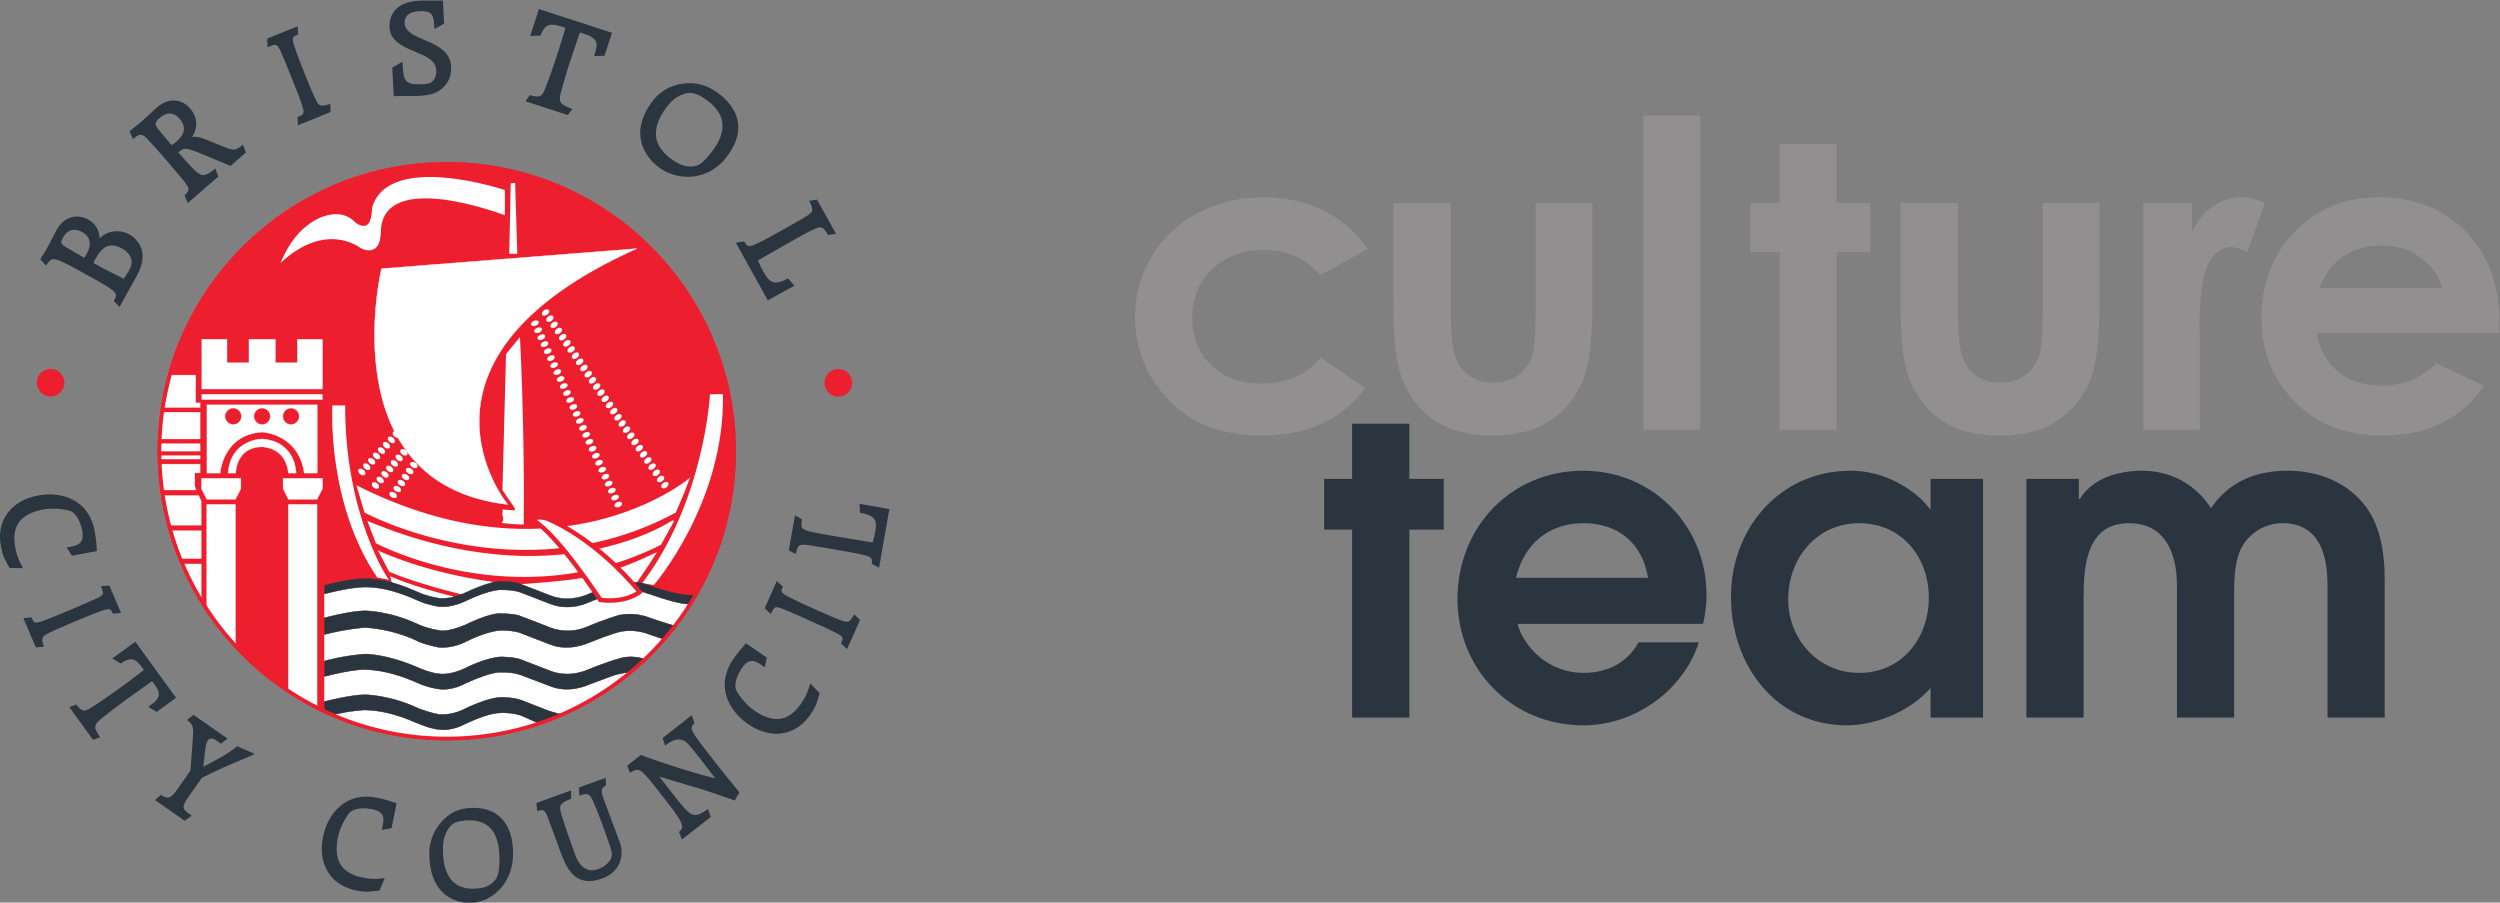 <?xml version="1.0" encoding="UTF-8" standalone="no"?> <svg xmlns:dc="http://purl.org/dc/elements/1.1/" xmlns:cc="http://creativecommons.org/ns#" xmlns:rdf="http://www.w3.org/1999/02/22-rdf-syntax-ns#" xmlns:svg="http://www.w3.org/2000/svg" xmlns="http://www.w3.org/2000/svg" xmlns:sodipodi="http://sodipodi.sourceforge.net/DTD/sodipodi-0.dtd" xmlns:inkscape="http://www.inkscape.org/namespaces/inkscape" inkscape:version="1.0rc1 (09960d6, 2020-04-09)" sodipodi:docname="footer_logo_bcc-culture-team.svg" viewBox="0 0 1098.377 396.553" height="396.553" width="1098.377" xml:space="preserve" id="svg688" version="1.1"><rect x="0" y="0" width="1098.377" height="396.553" fill="#808080" stroke="none"/><defs id="defs692"></defs><g transform="matrix(1.333,0,0,-1.333,-2.538,902.496)" inkscape:label="ink_ext_XXXXXX" inkscape:groupmode="layer" id="g696"><g id="g1964"><path inkscape:connector-curvature="0" id="path700" style="fill:#ed1f2f;fill-opacity:1;fill-rule:evenodd;stroke:none;stroke-width:0.1" d="m 54.466,528.314 c 0,52.302 42.397,94.702 94.696,94.702 52.302,0 94.699,-42.4 94.699,-94.702 0,-52.296 -42.397,-94.696 -94.699,-94.696 -52.298,0 -94.696,42.4 -94.696,94.696"></path><path inkscape:connector-curvature="0" id="path702" style="fill:none;stroke:#ed1f2f;stroke-width:1.217;stroke-linecap:butt;stroke-linejoin:miter;stroke-miterlimit:3.864;stroke-dasharray:none;stroke-opacity:1" d="m 54.466,528.314 c 0,52.302 42.397,94.702 94.696,94.702 52.302,0 94.699,-42.4 94.699,-94.702 0,-52.296 -42.397,-94.696 -94.699,-94.696 -52.298,0 -94.696,42.4 -94.696,94.696 z"></path><path inkscape:connector-curvature="0" id="path704" style="fill:#ffffff;fill-opacity:1;fill-rule:evenodd;stroke:none;stroke-width:0.1" d="m 211.792,595.108 c -81.732,-36.689 -42.541,-84.35 -42.541,-84.35 -58.601,6.729 -41.618,77.737 -41.618,77.737 l 84.159,6.613"></path><path inkscape:connector-curvature="0" id="path706" style="fill:none;stroke:#ffffff;stroke-width:0.116;stroke-linecap:butt;stroke-linejoin:miter;stroke-miterlimit:3.864;stroke-dasharray:none;stroke-opacity:1" d="m 211.792,595.108 c -81.732,-36.689 -42.541,-84.35 -42.541,-84.35 -58.601,6.729 -41.618,77.737 -41.618,77.737 z"></path><path inkscape:connector-curvature="0" id="path708" style="fill:#ffffff;fill-opacity:1;fill-rule:evenodd;stroke:none;stroke-width:0.1" d="m 70.055,510.794 h 9.448 v -46.425 l -9.448,11.186 v 35.239"></path><path inkscape:connector-curvature="0" id="path710" style="fill:none;stroke:#ffffff;stroke-width:0.116;stroke-linecap:butt;stroke-linejoin:miter;stroke-miterlimit:3.864;stroke-dasharray:none;stroke-opacity:1" d="m 70.055,510.794 h 9.448 v -46.425 l -9.448,11.186 z"></path><path inkscape:connector-curvature="0" id="path712" style="fill:#ffffff;fill-opacity:1;fill-rule:evenodd;stroke:none;stroke-width:0.1" d="m 96.952,510.794 h 9.451 v -67.469 l -9.451,6.028 v 61.441"></path><path inkscape:connector-curvature="0" id="path714" style="fill:none;stroke:#ffffff;stroke-width:0.116;stroke-linecap:butt;stroke-linejoin:miter;stroke-miterlimit:3.864;stroke-dasharray:none;stroke-opacity:1" d="m 96.952,510.794 h 9.451 v -67.469 l -9.451,6.028 z"></path><path inkscape:connector-curvature="0" id="path716" style="fill:#ffffff;fill-opacity:1;fill-rule:evenodd;stroke:none;stroke-width:0.1" d="m 68.314,519.38 h 12.989 v -3.422 l -1.8,-3.476 h -9.448 l -1.741,3.476 v 3.422"></path><path inkscape:connector-curvature="0" id="path718" style="fill:none;stroke:#ffffff;stroke-width:0.116;stroke-linecap:butt;stroke-linejoin:miter;stroke-miterlimit:3.864;stroke-dasharray:none;stroke-opacity:1" d="m 68.314,519.38 h 12.989 v -3.422 l -1.8,-3.476 h -9.448 l -1.741,3.476 z"></path><path inkscape:connector-curvature="0" id="path720" style="fill:#ffffff;fill-opacity:1;fill-rule:evenodd;stroke:none;stroke-width:0.1" d="m 95.21,519.38 h 12.986 v -3.422 l -1.793,-3.476 h -9.451 l -1.742,3.476 v 3.422"></path><path inkscape:connector-curvature="0" id="path722" style="fill:none;stroke:#ffffff;stroke-width:0.116;stroke-linecap:butt;stroke-linejoin:miter;stroke-miterlimit:3.864;stroke-dasharray:none;stroke-opacity:1" d="m 95.21,519.38 h 12.986 v -3.422 l -1.793,-3.476 h -9.451 l -1.742,3.476 z"></path><path inkscape:connector-curvature="0" id="path724" style="fill:#ffffff;fill-opacity:1;fill-rule:evenodd;stroke:none;stroke-width:0.1" d="m 74.461,521.117 h -4.351 v 22.487 h 36.348 v -22.487 h -4.291 c -1.796,12.982 -13.853,13.511 -13.853,13.511 -12.986,-0.816 -13.853,-13.511 -13.853,-13.511"></path><path inkscape:connector-curvature="0" id="path726" style="fill:none;stroke:#ffffff;stroke-width:0.116;stroke-linecap:butt;stroke-linejoin:miter;stroke-miterlimit:3.864;stroke-dasharray:none;stroke-opacity:1" d="m 74.461,521.117 h -4.351 v 22.487 h 36.348 v -22.487 h -4.291 c -1.796,12.982 -13.853,13.511 -13.853,13.511 -12.986,-0.816 -13.853,-13.511 -13.853,-13.511 z"></path><path inkscape:connector-curvature="0" id="path728" style="fill:#ffffff;fill-opacity:1;fill-rule:evenodd;stroke:none;stroke-width:0.1" d="m 79.615,521.117 h -2.548 c 0.871,11.24 11.247,11.24 11.247,11.24 11.183,-0.81 11.183,-11.24 11.183,-11.24 H 96.952 c -0.813,8.634 -8.638,8.634 -8.638,8.634 -8.699,0 -8.699,-8.634 -8.699,-8.634"></path><path inkscape:connector-curvature="0" id="path730" style="fill:none;stroke:#ffffff;stroke-width:0.116;stroke-linecap:butt;stroke-linejoin:miter;stroke-miterlimit:3.864;stroke-dasharray:none;stroke-opacity:1" d="m 79.615,521.117 h -2.548 c 0.871,11.24 11.247,11.24 11.247,11.24 11.183,-0.81 11.183,-11.24 11.183,-11.24 H 96.952 c -0.813,8.634 -8.638,8.634 -8.638,8.634 -8.699,0 -8.699,-8.634 -8.699,-8.634 z"></path><path inkscape:connector-curvature="0" id="path732" style="fill:#ffffff;fill-opacity:1;fill-rule:evenodd;stroke:none;stroke-width:0.1" d="m 68.432,545.346 v 1.741 h 39.703 v -1.741 H 68.432"></path><path inkscape:connector-curvature="0" id="path734" style="fill:none;stroke:#ffffff;stroke-width:0.116;stroke-linecap:butt;stroke-linejoin:miter;stroke-miterlimit:3.864;stroke-dasharray:none;stroke-opacity:1" d="m 68.432,545.346 v 1.741 h 39.703 v -1.741 z"></path><path inkscape:connector-curvature="0" id="path736" style="fill:#ffffff;fill-opacity:1;fill-rule:evenodd;stroke:none;stroke-width:0.1" d="m 68.432,548.829 v 16.398 h 8.288 v -7.764 h 7.246 v 7.764 h 8.692 v -7.764 h 7.25 v 7.764 h 8.288 V 548.829 H 68.432"></path><path inkscape:connector-curvature="0" id="path738" style="fill:none;stroke:#ffffff;stroke-width:0.116;stroke-linecap:butt;stroke-linejoin:miter;stroke-miterlimit:3.864;stroke-dasharray:none;stroke-opacity:1" d="m 68.432,548.829 v 16.398 h 8.288 v -7.764 h 7.246 v 7.764 h 8.692 v -7.764 h 7.25 v 7.764 h 8.288 v -16.398 z"></path><path inkscape:connector-curvature="0" id="path740" style="fill:#ffffff;fill-opacity:1;fill-rule:evenodd;stroke:none;stroke-width:0.1" d="m 66.402,553.402 h -7.998 l -2.436,-10.669 h 11.887 v 1.511 h -1.452 v 9.158"></path><path inkscape:connector-curvature="0" id="path742" style="fill:none;stroke:#ffffff;stroke-width:0.116;stroke-linecap:butt;stroke-linejoin:miter;stroke-miterlimit:3.864;stroke-dasharray:none;stroke-opacity:1" d="m 66.402,553.402 h -7.998 l -2.436,-10.669 h 11.887 v 1.511 h -1.452 z"></path><path inkscape:connector-curvature="0" id="path744" style="fill:#ffffff;fill-opacity:1;fill-rule:evenodd;stroke:none;stroke-width:0.1" d="M 67.854,541.174 H 55.331 l -0.871,-8.817 h 13.393 v 8.817"></path><path inkscape:connector-curvature="0" id="path746" style="fill:none;stroke:#ffffff;stroke-width:0.116;stroke-linecap:butt;stroke-linejoin:miter;stroke-miterlimit:3.864;stroke-dasharray:none;stroke-opacity:1" d="M 67.854,541.174 H 55.331 l -0.871,-8.817 h 13.393 z"></path><path inkscape:connector-curvature="0" id="path748" style="fill:#ffffff;fill-opacity:1;fill-rule:evenodd;stroke:none;stroke-width:0.1" d="M 67.854,530.798 H 54.75 v -2.435 h 13.104 v 2.435"></path><path inkscape:connector-curvature="0" id="path750" style="fill:none;stroke:#ffffff;stroke-width:0.116;stroke-linecap:butt;stroke-linejoin:miter;stroke-miterlimit:3.864;stroke-dasharray:none;stroke-opacity:1" d="M 67.854,530.798 H 54.75 v -2.435 h 13.104 z"></path><path inkscape:connector-curvature="0" id="path752" style="fill:#ffffff;fill-opacity:1;fill-rule:evenodd;stroke:none;stroke-width:0.1" d="M 67.854,526.859 H 54.116 v -1.109 h 13.738 v 1.109"></path><path inkscape:connector-curvature="0" id="path754" style="fill:none;stroke:#ffffff;stroke-width:0.116;stroke-linecap:butt;stroke-linejoin:miter;stroke-miterlimit:3.864;stroke-dasharray:none;stroke-opacity:1" d="M 67.854,526.859 H 54.116 v -1.109 h 13.738 z"></path><path inkscape:connector-curvature="0" id="path756" style="fill:#ffffff;fill-opacity:1;fill-rule:evenodd;stroke:none;stroke-width:0.1" d="M 67.854,524.076 H 54.75 l 0.582,-8.526 h 11.189 l -0.405,1.163 v 4.464 h 1.739 v 2.899"></path><path inkscape:connector-curvature="0" id="path758" style="fill:none;stroke:#ffffff;stroke-width:0.116;stroke-linecap:butt;stroke-linejoin:miter;stroke-miterlimit:3.864;stroke-dasharray:none;stroke-opacity:1" d="M 67.854,524.076 H 54.75 l 0.582,-8.526 h 11.189 l -0.405,1.163 v 4.464 h 1.739 z"></path><path inkscape:connector-curvature="0" id="path760" style="fill:#ffffff;fill-opacity:1;fill-rule:evenodd;stroke:none;stroke-width:0.1" d="m 55.331,513.693 1.857,-9.737 h 11.012 v 7.947 l -0.81,1.79 H 55.331"></path><path inkscape:connector-curvature="0" id="path762" style="fill:none;stroke:#ffffff;stroke-width:0.116;stroke-linecap:butt;stroke-linejoin:miter;stroke-miterlimit:3.864;stroke-dasharray:none;stroke-opacity:1" d="m 55.331,513.693 1.857,-9.737 h 11.012 v 7.947 l -0.81,1.79 z"></path><path inkscape:connector-curvature="0" id="path764" style="fill:#ffffff;fill-opacity:1;fill-rule:evenodd;stroke:none;stroke-width:0.1" d="m 68.201,502.105 h -9.798 l 3.069,-9.164 h 6.729 v 9.164"></path><path inkscape:connector-curvature="0" id="path766" style="fill:none;stroke:#ffffff;stroke-width:0.116;stroke-linecap:butt;stroke-linejoin:miter;stroke-miterlimit:3.864;stroke-dasharray:none;stroke-opacity:1" d="m 68.201,502.105 h -9.798 l 3.069,-9.164 h 6.729 z"></path><path inkscape:connector-curvature="0" id="path768" style="fill:#ffffff;fill-opacity:1;fill-rule:evenodd;stroke:none;stroke-width:0.1" d="m 68.201,491.15 h -6.729 l 6.729,-12.812 z"></path><path inkscape:connector-curvature="0" id="path770" style="fill:none;stroke:#ffffff;stroke-width:0.116;stroke-linecap:butt;stroke-linejoin:miter;stroke-miterlimit:3.864;stroke-dasharray:none;stroke-opacity:1" d="m 68.201,491.15 h -6.729 l 6.729,-12.812 z"></path><path inkscape:connector-curvature="0" id="path772" style="fill:#ffffff;fill-opacity:1;fill-rule:evenodd;stroke:none;stroke-width:0.1" d="m 108.835,481.237 c 8.693,2.313 13.33,2.313 13.33,2.313 8.751,0 16.582,-4.164 17.915,-4.634 3.246,-1.387 6.485,-1.795 6.485,-1.795 4.12,-0.518 8.699,1.795 8.699,1.795 8.757,4.178 11.996,3.709 11.996,3.709 4.585,0 6.439,-0.925 6.439,-0.925 l 9.618,-3.715 c 6.434,-2.545 12.466,0.469 12.466,0.469 6.494,2.667 10.55,3.709 10.55,3.709 6.898,0.931 8.75,-0.926 9.682,-0.926 11.128,-3.947 13.329,-3.252 13.329,-3.252 l -4.579,-7.356 c -4.464,1.279 -8.75,2.783 -8.75,2.783 -5.046,2.028 -9.682,0.925 -9.682,0.925 0.928,0.463 -6.321,-1.857 -10.493,-3.708 -7.361,-3.306 -13.39,-0.061 -13.22,-0.176 -0.17,0.115 -8.921,3.421 -8.921,3.421 -1.854,0.926 -6.439,0.926 -6.439,0.926 -3.709,0.463 -11.996,-3.709 -11.996,-3.709 -6.433,-2.727 -8.699,-1.796 -8.699,-1.796 0,0 -3.239,0.409 -6.485,1.796 -9.627,4.641 -17.915,4.641 -17.915,4.641 -4.637,0 -13.33,-2.32 -13.33,-2.32 v 7.825"></path><path inkscape:connector-curvature="0" id="path774" style="fill:none;stroke:#ffffff;stroke-width:0.116;stroke-linecap:butt;stroke-linejoin:miter;stroke-miterlimit:3.864;stroke-dasharray:none;stroke-opacity:1" d="m 108.835,481.237 c 8.693,2.313 13.33,2.313 13.33,2.313 8.751,0 16.582,-4.164 17.915,-4.634 3.246,-1.387 6.485,-1.795 6.485,-1.795 4.12,-0.518 8.699,1.795 8.699,1.795 8.757,4.178 11.996,3.709 11.996,3.709 4.585,0 6.439,-0.925 6.439,-0.925 l 9.618,-3.715 c 6.434,-2.545 12.466,0.469 12.466,0.469 6.494,2.667 10.55,3.709 10.55,3.709 6.898,0.931 8.75,-0.926 9.682,-0.926 11.128,-3.947 13.329,-3.252 13.329,-3.252 l -4.579,-7.356 c -4.464,1.279 -8.75,2.783 -8.75,2.783 -5.046,2.028 -9.682,0.925 -9.682,0.925 0.928,0.463 -6.321,-1.857 -10.493,-3.708 -7.361,-3.306 -13.39,-0.061 -13.22,-0.176 -0.17,0.115 -8.921,3.421 -8.921,3.421 -1.854,0.926 -6.439,0.926 -6.439,0.926 -3.709,0.463 -11.996,-3.709 -11.996,-3.709 -6.433,-2.727 -8.699,-1.796 -8.699,-1.796 0,0 -3.239,0.409 -6.485,1.796 -9.627,4.641 -17.915,4.641 -17.915,4.641 -4.637,0 -13.33,-2.32 -13.33,-2.32 z"></path><path inkscape:connector-curvature="0" id="path776" style="fill:#ffffff;fill-opacity:1;fill-rule:evenodd;stroke:none;stroke-width:0.1" d="m 108.835,467.901 c 6.604,1.803 13.388,2.32 13.388,2.32 10.495,-0.694 17.857,-4.75 17.857,-4.75 2.78,-1.102 6.485,-1.802 6.485,-1.802 4.582,-0.402 8.699,1.802 8.699,1.802 7.654,3.879 11.996,3.824 11.996,3.824 4.871,-0.115 6.439,-0.986 6.439,-0.986 l 9.618,-3.708 c 6.09,-2.43 12.466,0.518 12.466,0.518 8.175,3.306 10.55,3.713 10.55,3.713 5.331,1.103 9.682,-0.931 9.682,-0.931 l 5.038,-1.675 -6.494,-6.497 c -4.46,1.626 -8.226,0.347 -8.226,0.347 -4.58,-1.217 -10.55,-3.708 -10.55,-3.708 -6.9,-3.015 -12.466,-0.463 -12.466,-0.463 l -9.618,3.715 c -2.317,0.925 -6.664,0.925 -6.664,0.925 -4.872,-0.176 -11.771,-3.709 -11.771,-3.709 -5.216,-2.557 -8.699,-1.856 -8.699,-1.856 -2.776,0.23 -6.485,1.856 -6.485,1.856 -10.842,4.805 -17.915,4.634 -17.915,4.634 -7.478,-0.584 -13.33,-2.319 -13.33,-2.319 v 8.75"></path><path inkscape:connector-curvature="0" id="path778" style="fill:none;stroke:#ffffff;stroke-width:0.116;stroke-linecap:butt;stroke-linejoin:miter;stroke-miterlimit:3.864;stroke-dasharray:none;stroke-opacity:1" d="m 108.835,467.901 c 6.604,1.803 13.388,2.32 13.388,2.32 10.495,-0.694 17.857,-4.75 17.857,-4.75 2.78,-1.102 6.485,-1.802 6.485,-1.802 4.582,-0.402 8.699,1.802 8.699,1.802 7.654,3.879 11.996,3.824 11.996,3.824 4.871,-0.115 6.439,-0.986 6.439,-0.986 l 9.618,-3.708 c 6.09,-2.43 12.466,0.518 12.466,0.518 8.175,3.306 10.55,3.713 10.55,3.713 5.331,1.103 9.682,-0.931 9.682,-0.931 l 5.038,-1.675 -6.494,-6.497 c -4.46,1.626 -8.226,0.347 -8.226,0.347 -4.58,-1.217 -10.55,-3.708 -10.55,-3.708 -6.9,-3.015 -12.466,-0.463 -12.466,-0.463 l -9.618,3.715 c -2.317,0.925 -6.664,0.925 -6.664,0.925 -4.872,-0.176 -11.771,-3.709 -11.771,-3.709 -5.216,-2.557 -8.699,-1.856 -8.699,-1.856 -2.776,0.23 -6.485,1.856 -6.485,1.856 -10.842,4.805 -17.915,4.634 -17.915,4.634 -7.478,-0.584 -13.33,-2.319 -13.33,-2.319 z"></path><path inkscape:connector-curvature="0" id="path780" style="fill:#ffffff;fill-opacity:1;fill-rule:evenodd;stroke:none;stroke-width:0.1" d="m 108.835,454.054 c 9.564,2.43 13.33,2.314 13.33,2.314 9.277,-0.292 16.81,-4.288 17.915,-4.634 2.606,-1.163 5.563,-1.681 6.485,-1.797 4.409,-0.639 8.699,1.851 8.699,1.851 9.335,4.288 11.996,3.648 11.996,3.648 3.949,0.122 6.439,-0.926 6.439,-0.926 l 9.618,-3.647 c 6.264,-2.491 12.466,0.463 12.466,0.463 8.345,3.129 8.695,3.306 10.55,3.654 1.683,0.407 4.119,0.633 4.119,0.633 0,0 -11.482,-8.227 -22.202,-13.963 -0.524,0 -1.395,-0.237 -4.933,0.926 0,-0.055 -9.618,3.708 -9.618,3.708 -2.901,0.986 -6.439,0.925 -6.439,0.925 -4.342,0.061 -11.996,-3.708 -11.996,-3.708 0,0 -3.94,-2.32 -8.699,-1.912 -0.575,0.176 -1.851,0.176 -6.485,1.851 -9.566,4.579 -17.915,4.639 -17.915,4.639 -4.869,-0.06 -13.33,-2.264 -13.33,-2.264 v 8.239"></path><path inkscape:connector-curvature="0" id="path782" style="fill:none;stroke:#ffffff;stroke-width:0.116;stroke-linecap:butt;stroke-linejoin:miter;stroke-miterlimit:3.864;stroke-dasharray:none;stroke-opacity:1" d="m 108.835,454.054 c 9.564,2.43 13.33,2.314 13.33,2.314 9.277,-0.292 16.81,-4.288 17.915,-4.634 2.606,-1.163 5.563,-1.681 6.485,-1.797 4.409,-0.639 8.699,1.851 8.699,1.851 9.335,4.288 11.996,3.648 11.996,3.648 3.949,0.122 6.439,-0.926 6.439,-0.926 l 9.618,-3.647 c 6.264,-2.491 12.466,0.463 12.466,0.463 8.345,3.129 8.695,3.306 10.55,3.654 1.683,0.407 4.119,0.633 4.119,0.633 0,0 -11.482,-8.227 -22.202,-13.963 -0.524,0 -1.395,-0.237 -4.933,0.926 0,-0.055 -9.618,3.708 -9.618,3.708 -2.901,0.986 -6.439,0.925 -6.439,0.925 -4.342,0.061 -11.996,-3.708 -11.996,-3.708 0,0 -3.94,-2.32 -8.699,-1.912 -0.575,0.176 -1.851,0.176 -6.485,1.851 -9.566,4.579 -17.915,4.639 -17.915,4.639 -4.869,-0.06 -13.33,-2.264 -13.33,-2.264 z"></path><path inkscape:connector-curvature="0" id="path784" style="fill:#ffffff;fill-opacity:1;fill-rule:evenodd;stroke:none;stroke-width:0.1" d="m 111.21,441.357 c 6.26,1.505 10.955,1.675 10.955,1.675 8.927,-0.17 16.636,-4.226 17.915,-4.579 3.882,-1.674 6.485,-1.851 6.485,-1.851 4.582,-0.579 8.699,1.851 8.699,1.851 8.927,4.238 11.707,3.483 11.996,3.654 4.293,0 6.439,-0.926 6.439,-0.926 l 6.376,-2.844 c -36.868,-12.398 -68.865,3.02 -68.865,3.02"></path><path inkscape:connector-curvature="0" id="path786" style="fill:none;stroke:#ffffff;stroke-width:0.116;stroke-linecap:butt;stroke-linejoin:miter;stroke-miterlimit:3.864;stroke-dasharray:none;stroke-opacity:1" d="m 111.21,441.357 c 6.26,1.505 10.955,1.675 10.955,1.675 8.927,-0.17 16.636,-4.226 17.915,-4.579 3.882,-1.674 6.485,-1.851 6.485,-1.851 4.582,-0.579 8.699,1.851 8.699,1.851 8.927,4.238 11.707,3.483 11.996,3.654 4.293,0 6.439,-0.926 6.439,-0.926 l 6.376,-2.844 c -36.868,-12.398 -68.865,3.02 -68.865,3.02 z"></path><path inkscape:connector-curvature="0" id="path788" style="fill:#ffffff;fill-opacity:1;fill-rule:evenodd;stroke:none;stroke-width:0.1" d="m 170.238,616.634 1.449,0.122 0.725,-23.377 h -2.662 l 0.488,23.255"></path><path inkscape:connector-curvature="0" id="path790" style="fill:#ffffff;fill-opacity:1;fill-rule:evenodd;stroke:none;stroke-width:0.1" d="m 173.033,565.191 c 0.989,-20.028 1.394,-43.229 1.205,-60.736 -3.595,0.055 -6.533,0.458 -6.533,0.458 0,-0.056 0.146,3.897 0.146,3.897 l 4.022,-0.329 v 1.163 l -4.065,5.925 1.16,44.647 4.065,4.975"></path><path inkscape:connector-curvature="0" id="path792" style="fill:none;stroke:#ffffff;stroke-width:0.58;stroke-linecap:butt;stroke-linejoin:miter;stroke-miterlimit:3.864;stroke-dasharray:none;stroke-opacity:1" d="m 173.033,565.191 c 0.989,-20.028 1.394,-43.229 1.205,-60.736 -3.595,0.055 -6.533,0.458 -6.533,0.458 0,-0.056 0.146,3.897 0.146,3.897 l 4.022,-0.329 v 1.163 l -4.065,5.925 1.16,44.647 z"></path><path inkscape:connector-curvature="0" id="path794" style="fill:#ffffff;fill-opacity:1;fill-rule:evenodd;stroke:none;stroke-width:0.1" d="m 115.384,543.141 c 0,-35.994 14.027,-56.747 14.027,-56.747 l -3.014,0.579 c -16.521,24.406 -14.663,56.168 -14.663,56.168 h 3.65"></path><path inkscape:connector-curvature="0" id="path796" style="fill:none;stroke:#ffffff;stroke-width:0.58;stroke-linecap:butt;stroke-linejoin:miter;stroke-miterlimit:3.864;stroke-dasharray:none;stroke-opacity:1" d="m 115.384,543.141 c 0,-35.994 14.027,-56.747 14.027,-56.747 l -3.014,0.579 c -16.521,24.406 -14.663,56.168 -14.663,56.168 z"></path><path inkscape:connector-curvature="0" id="path798" style="fill:#ffffff;fill-opacity:1;fill-rule:evenodd;stroke:none;stroke-width:0.1" d="m 236.183,546.795 3.711,0.061 c 0.582,-35.477 -22.61,-62.318 -22.61,-62.318 l -3.181,0.523 c 20.168,26.842 22.08,61.734 22.08,61.734"></path><path inkscape:connector-curvature="0" id="path800" style="fill:none;stroke:#ffffff;stroke-width:0.58;stroke-linecap:butt;stroke-linejoin:miter;stroke-miterlimit:3.864;stroke-dasharray:none;stroke-opacity:1" d="m 236.183,546.795 3.711,0.061 c 0.582,-35.477 -22.61,-62.318 -22.61,-62.318 l -3.181,0.523 c 20.168,26.842 22.08,61.734 22.08,61.734 z"></path><path inkscape:connector-curvature="0" id="path802" style="fill:#ffffff;fill-opacity:1;fill-rule:evenodd;stroke:none;stroke-width:0.1" d="m 119.848,516.537 c 65.905,-32.987 108.863,2.205 108.863,2.205 -1.857,-4.988 -4.293,-10.432 -4.293,-10.432 -51.242,-27.542 -102.137,0 -102.137,0 l -2.433,8.227"></path><path inkscape:connector-curvature="0" id="path804" style="fill:none;stroke:#ffffff;stroke-width:0.58;stroke-linecap:butt;stroke-linejoin:miter;stroke-miterlimit:3.864;stroke-dasharray:none;stroke-opacity:1" d="m 119.848,516.537 c 65.905,-32.987 108.863,2.205 108.863,2.205 -1.857,-4.988 -4.293,-10.432 -4.293,-10.432 -51.242,-27.542 -102.137,0 -102.137,0 z"></path><path inkscape:connector-curvature="0" id="path806" style="fill:#ffffff;fill-opacity:1;fill-rule:evenodd;stroke:none;stroke-width:0.1" d="m 123.499,504.828 c 62.254,-25.795 100.279,0.523 100.279,0.523 l -4.226,-7.654 c -47.768,-23.993 -93.557,0.523 -93.557,0.523 l -2.496,6.608"></path><path inkscape:connector-curvature="0" id="path808" style="fill:none;stroke:#ffffff;stroke-width:0.58;stroke-linecap:butt;stroke-linejoin:miter;stroke-miterlimit:3.864;stroke-dasharray:none;stroke-opacity:1" d="m 123.499,504.828 c 62.254,-25.795 100.279,0.523 100.279,0.523 l -4.226,-7.654 c -47.768,-23.993 -93.557,0.523 -93.557,0.523 z"></path><path inkscape:connector-curvature="0" id="path810" style="fill:#ffffff;fill-opacity:1;fill-rule:evenodd;stroke:none;stroke-width:0.1" d="m 140.08,481.7 c 4.055,-1.681 6.485,-1.858 6.485,-1.858 1.8,-0.346 4.582,0.354 4.582,0.354 -13.622,3.354 -20.231,6.43 -20.231,6.43 0.176,-1.102 0.526,-1.791 0.526,-1.791 2.606,-0.584 8.638,-3.135 8.638,-3.135"></path><path inkscape:connector-curvature="0" id="path812" style="fill:none;stroke:#ffffff;stroke-width:0.58;stroke-linecap:butt;stroke-linejoin:miter;stroke-miterlimit:3.864;stroke-dasharray:none;stroke-opacity:1" d="m 140.08,481.7 c 4.055,-1.681 6.485,-1.858 6.485,-1.858 1.8,-0.346 4.582,0.354 4.582,0.354 -13.622,3.354 -20.231,6.43 -20.231,6.43 0.176,-1.102 0.526,-1.791 0.526,-1.791 2.606,-0.584 8.638,-3.135 8.638,-3.135 z"></path><path inkscape:connector-curvature="0" id="path814" style="fill:#ffffff;fill-opacity:1;fill-rule:evenodd;stroke:none;stroke-width:0.1" d="m 130.398,488.83 c 9.216,-3.995 24.284,-7.533 24.284,-7.533 0.929,0.403 1.337,0.579 1.337,0.579 3.824,1.851 7.532,2.959 8.056,3.13 -22.604,3.124 -36.981,10.023 -36.981,10.023 l 3.304,-6.199"></path><path inkscape:connector-curvature="0" id="path816" style="fill:none;stroke:#ffffff;stroke-width:0.58;stroke-linecap:butt;stroke-linejoin:miter;stroke-miterlimit:3.864;stroke-dasharray:none;stroke-opacity:1" d="m 130.398,488.83 c 9.216,-3.995 24.284,-7.533 24.284,-7.533 0.929,0.403 1.337,0.579 1.337,0.579 3.824,1.851 7.532,2.959 8.056,3.13 -22.604,3.124 -36.981,10.023 -36.981,10.023 z"></path><path inkscape:connector-curvature="0" id="path818" style="fill:#ffffff;fill-opacity:1;fill-rule:evenodd;stroke:none;stroke-width:0.1" d="m 174.162,484.251 c 2.725,-0.925 9.155,-3.483 9.155,-3.483 7.018,-2.546 11.247,0.353 12.466,0.469 4.871,1.912 10.202,3.769 10.55,3.715 2.605,0.395 5.16,0.169 5.16,0.169 3.532,5.037 6.202,9.275 6.202,9.275 -12.462,-5.913 -17.915,-6.723 -21.912,-7.77 -6.726,-1.45 -21.621,-2.375 -21.621,-2.375"></path><path inkscape:connector-curvature="0" id="path820" style="fill:none;stroke:#ffffff;stroke-width:0.58;stroke-linecap:butt;stroke-linejoin:miter;stroke-miterlimit:3.864;stroke-dasharray:none;stroke-opacity:1" d="m 174.162,484.251 c 2.725,-0.925 9.155,-3.483 9.155,-3.483 7.018,-2.546 11.247,0.353 12.466,0.469 4.871,1.912 10.202,3.769 10.55,3.715 2.605,0.395 5.16,0.169 5.16,0.169 3.532,5.037 6.202,9.275 6.202,9.275 -12.462,-5.913 -17.915,-6.723 -21.912,-7.77 -6.726,-1.45 -21.621,-2.375 -21.621,-2.375 z"></path><path inkscape:connector-curvature="0" id="path822" style="fill:#2a3540;fill-opacity:1;fill-rule:evenodd;stroke:none;stroke-width:0.1" d="m 108.893,467.901 c 6.607,1.803 13.33,2.32 13.33,2.32 10.495,-0.694 17.857,-4.75 17.857,-4.75 2.78,-1.102 6.485,-1.802 6.485,-1.802 4.582,-0.402 8.699,1.802 8.699,1.802 7.654,3.879 11.996,3.824 11.996,3.824 4.871,-0.115 6.439,-0.986 6.439,-0.986 l 9.618,-3.708 c 6.09,-2.43 12.466,0.518 12.466,0.518 8.175,3.306 10.55,3.713 10.55,3.713 5.331,1.103 9.682,-0.931 9.682,-0.931 l 5.038,-1.675 3.654,4.403 h 0.058 c -4.464,1.279 -8.75,2.783 -8.75,2.783 -5.046,2.028 -9.682,0.925 -9.682,0.925 0.928,0.463 -6.321,-1.857 -10.493,-3.708 -7.361,-3.306 -13.39,-0.061 -13.22,-0.176 -0.17,0.115 -8.921,3.421 -8.921,3.421 -1.854,0.926 -6.439,0.926 -6.439,0.926 -3.709,0.463 -11.996,-3.709 -11.996,-3.709 -6.433,-2.727 -8.699,-1.796 -8.699,-1.796 0,0 -3.239,0.409 -6.485,1.796 -9.627,4.641 -17.915,4.641 -17.915,4.641 -4.637,0 -13.33,-2.32 -13.33,-2.32 l 0.058,-5.511"></path><path inkscape:connector-curvature="0" id="path824" style="fill:none;stroke:#2a3540;stroke-width:0.116;stroke-linecap:butt;stroke-linejoin:miter;stroke-miterlimit:3.864;stroke-dasharray:none;stroke-opacity:1" d="m 108.893,467.901 c 6.607,1.803 13.33,2.32 13.33,2.32 10.495,-0.694 17.857,-4.75 17.857,-4.75 2.78,-1.102 6.485,-1.802 6.485,-1.802 4.582,-0.402 8.699,1.802 8.699,1.802 7.654,3.879 11.996,3.824 11.996,3.824 4.871,-0.115 6.439,-0.986 6.439,-0.986 l 9.618,-3.708 c 6.09,-2.43 12.466,0.518 12.466,0.518 8.175,3.306 10.55,3.713 10.55,3.713 5.331,1.103 9.682,-0.931 9.682,-0.931 l 5.038,-1.675 3.654,4.403 h 0.058 c -4.464,1.279 -8.75,2.783 -8.75,2.783 -5.046,2.028 -9.682,0.925 -9.682,0.925 0.928,0.463 -6.321,-1.857 -10.493,-3.708 -7.361,-3.306 -13.39,-0.061 -13.22,-0.176 -0.17,0.115 -8.921,3.421 -8.921,3.421 -1.854,0.926 -6.439,0.926 -6.439,0.926 -3.709,0.463 -11.996,-3.709 -11.996,-3.709 -6.433,-2.727 -8.699,-1.796 -8.699,-1.796 0,0 -3.239,0.409 -6.485,1.796 -9.627,4.641 -17.915,4.641 -17.915,4.641 -4.637,0 -13.33,-2.32 -13.33,-2.32 z"></path><path inkscape:connector-curvature="0" id="path826" style="fill:#2a3540;fill-opacity:1;fill-rule:nonzero;stroke:none;stroke-width:0.1" d="m 214.559,459.79 v -0.061 c -4.46,1.626 -8.226,0.347 -8.226,0.347 -4.58,-1.217 -10.55,-3.708 -10.55,-3.708 -6.9,-3.015 -12.466,-0.463 -12.466,-0.463 l -9.618,3.715 c -2.317,0.925 -6.664,0.925 -6.664,0.925 -4.872,-0.176 -11.771,-3.709 -11.771,-3.709 -5.216,-2.557 -8.699,-1.856 -8.699,-1.856 -2.776,0.23 -6.485,1.856 -6.485,1.856 -10.842,4.805 -17.915,4.634 -17.915,4.634 -7.478,-0.584 -13.272,-2.265 -13.272,-2.265 v -5.096 c 9.564,2.435 13.272,2.259 13.272,2.259 9.277,-0.292 16.81,-4.288 17.915,-4.634 2.606,-1.163 5.563,-1.681 6.485,-1.797 4.409,-0.639 8.699,1.851 8.699,1.851 9.335,4.288 11.996,3.648 11.996,3.648 3.949,0.122 6.439,-0.926 6.439,-0.926 l 9.618,-3.647 c 6.264,-2.491 12.466,0.463 12.466,0.463 8.345,3.129 8.695,3.306 10.55,3.654 1.683,0.407 4.119,0.633 4.119,0.633 l 4.107,4.177"></path><path inkscape:connector-curvature="0" id="path828" style="fill:none;stroke:#2a3540;stroke-width:0.116;stroke-linecap:butt;stroke-linejoin:miter;stroke-miterlimit:3.864;stroke-dasharray:none;stroke-opacity:1" d="m 214.559,459.79 v -0.061 c -4.46,1.626 -8.226,0.347 -8.226,0.347 -4.58,-1.217 -10.55,-3.708 -10.55,-3.708 -6.9,-3.015 -12.466,-0.463 -12.466,-0.463 l -9.618,3.715 c -2.317,0.925 -6.664,0.925 -6.664,0.925 -4.872,-0.176 -11.771,-3.709 -11.771,-3.709 -5.216,-2.557 -8.699,-1.856 -8.699,-1.856 -2.776,0.23 -6.485,1.856 -6.485,1.856 -10.842,4.805 -17.915,4.634 -17.915,4.634 -7.478,-0.584 -13.272,-2.265 -13.272,-2.265 v -5.096 c 9.564,2.435 13.272,2.259 13.272,2.259 9.277,-0.292 16.81,-4.288 17.915,-4.634 2.606,-1.163 5.563,-1.681 6.485,-1.797 4.409,-0.639 8.699,1.851 8.699,1.851 9.335,4.288 11.996,3.648 11.996,3.648 3.949,0.122 6.439,-0.926 6.439,-0.926 l 9.618,-3.647 c 6.264,-2.491 12.466,0.463 12.466,0.463 8.345,3.129 8.695,3.306 10.55,3.654 1.683,0.407 4.119,0.633 4.119,0.633 z"></path><path inkscape:connector-curvature="0" id="path830" style="fill:#2a3540;fill-opacity:1;fill-rule:nonzero;stroke:none;stroke-width:0.1" d="m 188.189,441.65 h 0.061 c -0.524,0 -1.395,-0.237 -4.933,0.926 0,-0.055 -9.618,3.708 -9.618,3.708 -2.901,0.986 -6.439,0.925 -6.439,0.925 -4.342,0.061 -11.996,-3.708 -11.996,-3.708 0,0 -3.94,-2.32 -8.699,-1.912 -0.575,0.176 -1.851,0.176 -6.485,1.851 -9.566,4.579 -17.915,4.639 -17.915,4.639 -4.869,-0.06 -13.33,-2.264 -13.33,-2.264 l 0.058,0.06 v -3.476 l 2.317,-1.042 c 6.26,1.505 10.955,1.675 10.955,1.675 8.927,-0.17 16.636,-4.226 17.915,-4.579 3.882,-1.674 6.485,-1.851 6.485,-1.851 4.582,-0.579 8.699,1.851 8.699,1.851 8.927,4.238 11.707,3.483 11.996,3.654 4.293,0 6.439,-0.926 6.439,-0.926 l 6.376,-2.844 8.114,3.313"></path><path inkscape:connector-curvature="0" id="path832" style="fill:none;stroke:#2a3540;stroke-width:0.116;stroke-linecap:butt;stroke-linejoin:miter;stroke-miterlimit:3.864;stroke-dasharray:none;stroke-opacity:1" d="m 188.189,441.65 h 0.061 c -0.524,0 -1.395,-0.237 -4.933,0.926 0,-0.055 -9.618,3.708 -9.618,3.708 -2.901,0.986 -6.439,0.925 -6.439,0.925 -4.342,0.061 -11.996,-3.708 -11.996,-3.708 0,0 -3.94,-2.32 -8.699,-1.912 -0.575,0.176 -1.851,0.176 -6.485,1.851 -9.566,4.579 -17.915,4.639 -17.915,4.639 -4.869,-0.06 -13.33,-2.264 -13.33,-2.264 l 0.058,0.06 v -3.476 l 2.317,-1.042 c 6.26,1.505 10.955,1.675 10.955,1.675 8.927,-0.17 16.636,-4.226 17.915,-4.579 3.882,-1.674 6.485,-1.851 6.485,-1.851 4.582,-0.579 8.699,1.851 8.699,1.851 8.927,4.238 11.707,3.483 11.996,3.654 4.293,0 6.439,-0.926 6.439,-0.926 l 6.376,-2.844 z"></path><path inkscape:connector-curvature="0" id="path834" style="fill:#2a3540;fill-opacity:1;fill-rule:nonzero;stroke:none;stroke-width:0.1" d="m 108.893,484.135 v -2.838 c 8.696,2.315 13.272,2.253 13.272,2.253 8.751,0 16.582,-4.164 17.915,-4.634 3.246,-1.387 6.485,-1.795 6.485,-1.795 4.12,-0.518 8.699,1.795 8.699,1.795 8.757,4.178 11.996,3.709 11.996,3.709 4.585,0 6.439,-0.925 6.439,-0.925 l 9.618,-3.715 c 6.434,-2.545 12.466,0.469 12.466,0.469 6.494,2.667 10.55,3.709 10.55,3.709 6.898,0.931 8.75,-0.926 9.682,-0.926 11.128,-3.947 13.329,-3.252 13.329,-3.252 l 1.452,2.96 h 0.113 c 0,0 -3.766,-0.866 -14.894,3.074 -0.932,0 -2.784,1.857 -9.682,0.933 0,0 -4.056,-1.048 -10.55,-3.715 0,0 -6.032,-3.015 -12.466,-0.469 l -9.618,3.714 c 0,0 -1.854,0.931 -6.439,0.931 0,0 -3.239,0.463 -11.996,-3.713 0,0 -4.579,-2.314 -8.699,-1.803 0,0 -3.239,0.414 -6.485,1.803 -1.333,0.463 -9.164,4.633 -17.915,4.633 0,0 -4.576,0.116 -13.272,-2.198"></path><path inkscape:connector-curvature="0" id="path836" style="fill:none;stroke:#2a3540;stroke-width:0.116;stroke-linecap:butt;stroke-linejoin:miter;stroke-miterlimit:3.864;stroke-dasharray:none;stroke-opacity:1" d="m 108.893,484.135 v -2.838 c 8.696,2.315 13.272,2.253 13.272,2.253 8.751,0 16.582,-4.164 17.915,-4.634 3.246,-1.387 6.485,-1.795 6.485,-1.795 4.12,-0.518 8.699,1.795 8.699,1.795 8.757,4.178 11.996,3.709 11.996,3.709 4.585,0 6.439,-0.925 6.439,-0.925 l 9.618,-3.715 c 6.434,-2.545 12.466,0.469 12.466,0.469 6.494,2.667 10.55,3.709 10.55,3.709 6.898,0.931 8.75,-0.926 9.682,-0.926 11.128,-3.947 13.329,-3.252 13.329,-3.252 l 1.452,2.96 h 0.113 c 0,0 -3.766,-0.866 -14.894,3.074 -0.932,0 -2.784,1.857 -9.682,0.933 0,0 -4.056,-1.048 -10.55,-3.715 0,0 -6.032,-3.015 -12.466,-0.469 l -9.618,3.714 c 0,0 -1.854,0.931 -6.439,0.931 0,0 -3.239,0.463 -11.996,-3.713 0,0 -4.579,-2.314 -8.699,-1.803 0,0 -3.239,0.414 -6.485,1.803 -1.333,0.463 -9.164,4.633 -17.915,4.633 0,0 -4.576,0.116 -13.272,-2.198 z"></path><path inkscape:connector-curvature="0" id="path838" style="fill:#ed1f2f;fill-opacity:1;fill-rule:evenodd;stroke:none;stroke-width:0.1" d="m 85.705,539.817 c 0,1.436 1.16,2.594 2.597,2.594 1.431,0 2.594,-1.158 2.594,-2.594 0,-1.432 -1.163,-2.589 -2.594,-2.589 -1.437,0 -2.597,1.157 -2.597,2.589"></path><path inkscape:connector-curvature="0" id="path840" style="fill:none;stroke:#ed1f2f;stroke-width:0.116;stroke-linecap:butt;stroke-linejoin:miter;stroke-miterlimit:3.864;stroke-dasharray:none;stroke-opacity:1" d="m 85.705,539.817 c 0,1.436 1.16,2.594 2.597,2.594 1.431,0 2.594,-1.158 2.594,-2.594 0,-1.432 -1.163,-2.589 -2.594,-2.589 -1.437,0 -2.597,1.157 -2.597,2.589 z"></path><path inkscape:connector-curvature="0" id="path842" style="fill:#ed1f2f;fill-opacity:1;fill-rule:evenodd;stroke:none;stroke-width:0.1" d="m 76.19,539.817 c 0,1.436 1.157,2.594 2.588,2.594 1.437,0 2.594,-1.158 2.594,-2.594 0,-1.432 -1.157,-2.589 -2.594,-2.589 -1.431,0 -2.588,1.157 -2.588,2.589"></path><path inkscape:connector-curvature="0" id="path844" style="fill:none;stroke:#ed1f2f;stroke-width:0.116;stroke-linecap:butt;stroke-linejoin:miter;stroke-miterlimit:3.864;stroke-dasharray:none;stroke-opacity:1" d="m 76.19,539.817 c 0,1.436 1.157,2.594 2.588,2.594 1.437,0 2.594,-1.158 2.594,-2.594 0,-1.432 -1.157,-2.589 -2.594,-2.589 -1.431,0 -2.588,1.157 -2.588,2.589 z"></path><path inkscape:connector-curvature="0" id="path846" style="fill:#ed1f2f;fill-opacity:1;fill-rule:evenodd;stroke:none;stroke-width:0.1" d="m 95.226,539.817 c 0,1.436 1.16,2.594 2.594,2.594 1.428,0 2.591,-1.158 2.591,-2.594 0,-1.432 -1.163,-2.589 -2.591,-2.589 -1.434,0 -2.594,1.157 -2.594,2.589"></path><path inkscape:connector-curvature="0" id="path848" style="fill:none;stroke:#ed1f2f;stroke-width:0.116;stroke-linecap:butt;stroke-linejoin:miter;stroke-miterlimit:3.864;stroke-dasharray:none;stroke-opacity:1" d="m 95.226,539.817 c 0,1.436 1.16,2.594 2.594,2.594 1.428,0 2.591,-1.158 2.591,-2.594 0,-1.432 -1.163,-2.589 -2.591,-2.589 -1.434,0 -2.594,1.157 -2.594,2.589 z"></path><path inkscape:connector-curvature="0" id="path850" style="fill:none;stroke:#ed1f2f;stroke-width:1.217;stroke-linecap:butt;stroke-linejoin:miter;stroke-miterlimit:3.864;stroke-dasharray:none;stroke-opacity:1" d="m 54.466,528.314 c 0,52.302 42.397,94.702 94.696,94.702 52.302,0 94.699,-42.4 94.699,-94.702 0,-52.296 -42.397,-94.696 -94.699,-94.696 -52.298,0 -94.696,42.4 -94.696,94.696 z"></path><path inkscape:connector-curvature="0" id="path852" style="fill:#ffffff;fill-opacity:1;fill-rule:evenodd;stroke:none;stroke-width:0.1" d="m 168.316,614.399 c 0,0 -37.964,12.709 -43.712,-5.535 -0.25,-2.496 -0.25,-8.75 -5.499,-5.255 -3.751,4.257 -9.158,2.49 -9.158,2.49 0,0 -9.832,-1.485 -15.583,-15.734 14.992,13.999 26.239,5.005 26.239,5.005 0,0 6.75,-4.001 6.835,5.48 0.664,20.759 40.878,5.231 40.878,5.231 v 8.318"></path><path inkscape:connector-curvature="0" id="path854" style="fill:#ffffff;fill-opacity:1;fill-rule:evenodd;stroke:none;stroke-width:0.1" d="m 177.843,505.387 c 7.642,-4.293 21.946,-26.087 21.946,-26.087 8.714,-1.071 12.952,2.649 12.952,2.649 0,0 -13.463,17.124 -30.87,24.334 -4.317,0.907 -4.028,-0.896 -4.028,-0.896"></path><path inkscape:connector-curvature="0" id="path856" style="fill:none;stroke:#ed1f2f;stroke-width:1.481;stroke-linecap:butt;stroke-linejoin:miter;stroke-miterlimit:3.864;stroke-dasharray:none;stroke-opacity:1" d="m 177.843,505.387 c 7.642,-4.293 21.946,-26.087 21.946,-26.087 8.714,-1.071 12.952,2.649 12.952,2.649 0,0 -13.463,17.124 -30.87,24.334 -4.317,0.907 -4.028,-0.896 -4.028,-0.896 z"></path><path inkscape:connector-curvature="0" id="path858" style="fill:#ffffff;fill-opacity:1;fill-rule:evenodd;stroke:none;stroke-width:0.1" d="m 182.827,574.83 c 0.296,-0.401 0.043,-1.084 -0.557,-1.522 -0.6,-0.438 -1.327,-0.463 -1.629,-0.061 -0.289,0.402 -0.042,1.09 0.564,1.522 0.599,0.439 1.327,0.47 1.622,0.061"></path><path inkscape:connector-curvature="0" id="path860" style="fill:#ffffff;fill-opacity:1;fill-rule:evenodd;stroke:none;stroke-width:0.1" d="m 184.231,572.803 c 0.292,-0.402 0.042,-1.091 -0.557,-1.529 -0.606,-0.432 -1.334,-0.463 -1.623,-0.061 -0.296,0.408 -0.046,1.09 0.554,1.529 0.603,0.438 1.331,0.462 1.626,0.061"></path><path inkscape:connector-curvature="0" id="path862" style="fill:#ffffff;fill-opacity:1;fill-rule:evenodd;stroke:none;stroke-width:0.1" d="m 185.631,570.769 c 0.296,-0.408 0.046,-1.084 -0.557,-1.528 -0.599,-0.439 -1.33,-0.463 -1.619,-0.056 -0.299,0.402 -0.049,1.084 0.557,1.523 0.599,0.438 1.33,0.469 1.619,0.061"></path><path inkscape:connector-curvature="0" id="path864" style="fill:#ffffff;fill-opacity:1;fill-rule:evenodd;stroke:none;stroke-width:0.1" d="m 187.035,568.735 c 0.298,-0.402 0.046,-1.09 -0.557,-1.523 -0.6,-0.438 -1.331,-0.462 -1.623,-0.06 -0.292,0.402 -0.042,1.09 0.557,1.528 0.609,0.433 1.331,0.457 1.623,0.055"></path><path inkscape:connector-curvature="0" id="path866" style="fill:#ffffff;fill-opacity:1;fill-rule:evenodd;stroke:none;stroke-width:0.1" d="m 188.438,566.701 c 0.296,-0.402 0.043,-1.084 -0.557,-1.522 -0.602,-0.438 -1.327,-0.469 -1.622,-0.055 -0.293,0.402 -0.046,1.084 0.557,1.516 0.606,0.444 1.33,0.469 1.622,0.061"></path><path inkscape:connector-curvature="0" id="path868" style="fill:#ffffff;fill-opacity:1;fill-rule:evenodd;stroke:none;stroke-width:0.1" d="m 189.842,564.673 c 0.299,-0.408 0.049,-1.09 -0.557,-1.528 -0.603,-0.433 -1.327,-0.463 -1.623,-0.061 -0.292,0.408 -0.039,1.09 0.557,1.529 0.603,0.438 1.331,0.463 1.623,0.06"></path><path inkscape:connector-curvature="0" id="path870" style="fill:#ffffff;fill-opacity:1;fill-rule:evenodd;stroke:none;stroke-width:0.1" d="m 191.246,562.633 c 0.298,-0.401 0.048,-1.077 -0.554,-1.516 -0.606,-0.445 -1.334,-0.469 -1.623,-0.067 -0.296,0.408 -0.046,1.09 0.554,1.529 0.606,0.438 1.331,0.462 1.623,0.054"></path><path inkscape:connector-curvature="0" id="path872" style="fill:#ffffff;fill-opacity:1;fill-rule:evenodd;stroke:none;stroke-width:0.1" d="m 192.649,560.606 c 0.296,-0.402 0.046,-1.09 -0.557,-1.528 -0.599,-0.433 -1.327,-0.457 -1.626,-0.056 -0.292,0.408 -0.042,1.091 0.567,1.529 0.6,0.432 1.324,0.463 1.616,0.055"></path><path inkscape:connector-curvature="0" id="path874" style="fill:#ffffff;fill-opacity:1;fill-rule:evenodd;stroke:none;stroke-width:0.1" d="m 194.056,558.578 c 0.293,-0.408 0.043,-1.09 -0.563,-1.529 -0.6,-0.438 -1.325,-0.463 -1.62,-0.054 -0.292,0.402 -0.042,1.078 0.56,1.516 0.6,0.444 1.328,0.469 1.623,0.067"></path><path inkscape:connector-curvature="0" id="path876" style="fill:#ffffff;fill-opacity:1;fill-rule:evenodd;stroke:none;stroke-width:0.1" d="m 195.46,556.544 c 0.292,-0.402 0.042,-1.09 -0.558,-1.528 -0.605,-0.433 -1.33,-0.463 -1.622,-0.062 -0.299,0.409 -0.046,1.09 0.554,1.535 0.606,0.432 1.331,0.457 1.626,0.055"></path><path inkscape:connector-curvature="0" id="path878" style="fill:#ffffff;fill-opacity:1;fill-rule:evenodd;stroke:none;stroke-width:0.1" d="m 196.863,554.51 c 0.29,-0.402 0.043,-1.09 -0.557,-1.522 -0.603,-0.439 -1.333,-0.469 -1.626,-0.061 -0.292,0.402 -0.042,1.09 0.557,1.523 0.603,0.438 1.331,0.468 1.626,0.06"></path><path inkscape:connector-curvature="0" id="path880" style="fill:#ffffff;fill-opacity:1;fill-rule:evenodd;stroke:none;stroke-width:0.1" d="m 198.267,552.482 c 0.292,-0.407 0.043,-1.09 -0.56,-1.534 -0.603,-0.426 -1.328,-0.457 -1.623,-0.055 -0.292,0.408 -0.042,1.09 0.56,1.522 0.603,0.445 1.328,0.469 1.623,0.067"></path><path inkscape:connector-curvature="0" id="path882" style="fill:#ffffff;fill-opacity:1;fill-rule:evenodd;stroke:none;stroke-width:0.1" d="m 199.667,550.443 c 0.299,-0.403 0.043,-1.078 -0.557,-1.523 -0.599,-0.438 -1.324,-0.463 -1.623,-0.061 -0.295,0.408 -0.045,1.09 0.558,1.529 0.605,0.438 1.33,0.469 1.622,0.055"></path><path inkscape:connector-curvature="0" id="path884" style="fill:#ffffff;fill-opacity:1;fill-rule:evenodd;stroke:none;stroke-width:0.1" d="m 201.074,548.414 c 0.292,-0.407 0.043,-1.089 -0.56,-1.528 -0.603,-0.438 -1.33,-0.456 -1.623,-0.06 -0.292,0.407 -0.039,1.089 0.56,1.534 0.603,0.432 1.325,0.457 1.623,0.054"></path><path inkscape:connector-curvature="0" id="path886" style="fill:#ffffff;fill-opacity:1;fill-rule:evenodd;stroke:none;stroke-width:0.1" d="m 202.478,546.381 c 0.295,-0.402 0.043,-1.084 -0.561,-1.522 -0.603,-0.439 -1.324,-0.463 -1.619,-0.055 -0.296,0.396 -0.046,1.077 0.554,1.516 0.606,0.438 1.331,0.468 1.626,0.061"></path><path inkscape:connector-curvature="0" id="path888" style="fill:#ffffff;fill-opacity:1;fill-rule:evenodd;stroke:none;stroke-width:0.1" d="m 203.875,544.353 c 0.299,-0.408 0.049,-1.09 -0.554,-1.528 -0.6,-0.433 -1.327,-0.463 -1.62,-0.061 -0.298,0.408 -0.042,1.09 0.557,1.528 0.6,0.439 1.331,0.463 1.617,0.061"></path><path inkscape:connector-curvature="0" id="path890" style="fill:#ffffff;fill-opacity:1;fill-rule:evenodd;stroke:none;stroke-width:0.1" d="m 205.285,542.313 c 0.295,-0.401 0.046,-1.078 -0.56,-1.516 -0.603,-0.445 -1.325,-0.469 -1.62,-0.067 -0.295,0.408 -0.042,1.09 0.557,1.528 0.603,0.439 1.328,0.469 1.623,0.055"></path><path inkscape:connector-curvature="0" id="path892" style="fill:#ffffff;fill-opacity:1;fill-rule:evenodd;stroke:none;stroke-width:0.1" d="m 206.688,540.286 c 0.293,-0.403 0.043,-1.09 -0.557,-1.529 -0.606,-0.432 -1.33,-0.457 -1.626,-0.055 -0.295,0.402 -0.042,1.09 0.558,1.529 0.605,0.432 1.327,0.456 1.625,0.055"></path><path inkscape:connector-curvature="0" id="path894" style="fill:#ffffff;fill-opacity:1;fill-rule:evenodd;stroke:none;stroke-width:0.1" d="m 208.095,538.251 c 0.293,-0.401 0.04,-1.084 -0.563,-1.522 -0.6,-0.439 -1.331,-0.469 -1.623,-0.055 -0.289,0.403 -0.042,1.084 0.56,1.517 0.6,0.444 1.331,0.469 1.626,0.06"></path><path inkscape:connector-curvature="0" id="path896" style="fill:#ffffff;fill-opacity:1;fill-rule:evenodd;stroke:none;stroke-width:0.1" d="m 209.496,536.224 c 0.295,-0.408 0.043,-1.09 -0.558,-1.529 -0.605,-0.438 -1.327,-0.462 -1.622,-0.061 -0.295,0.408 -0.049,1.091 0.554,1.529 0.606,0.438 1.33,0.462 1.626,0.061"></path><path inkscape:connector-curvature="0" id="path898" style="fill:#ffffff;fill-opacity:1;fill-rule:evenodd;stroke:none;stroke-width:0.1" d="m 210.899,534.19 c 0.292,-0.408 0.043,-1.084 -0.557,-1.523 -0.603,-0.438 -1.33,-0.468 -1.626,-0.06 -0.292,0.402 -0.046,1.09 0.555,1.522 0.608,0.439 1.33,0.469 1.628,0.061"></path><path inkscape:connector-curvature="0" id="path900" style="fill:#ffffff;fill-opacity:1;fill-rule:evenodd;stroke:none;stroke-width:0.1" d="m 212.303,532.156 c 0.289,-0.402 0.043,-1.09 -0.557,-1.522 -0.606,-0.432 -1.331,-0.463 -1.623,-0.061 -0.295,0.402 -0.042,1.09 0.557,1.522 0.6,0.439 1.328,0.463 1.623,0.061"></path><path inkscape:connector-curvature="0" id="path902" style="fill:#ffffff;fill-opacity:1;fill-rule:evenodd;stroke:none;stroke-width:0.1" d="m 213.704,530.128 c 0.298,-0.408 0.045,-1.084 -0.555,-1.528 -0.606,-0.438 -1.327,-0.463 -1.623,-0.055 -0.295,0.402 -0.045,1.084 0.558,1.523 0.603,0.438 1.327,0.469 1.62,0.06"></path><path inkscape:connector-curvature="0" id="path904" style="fill:#ffffff;fill-opacity:1;fill-rule:evenodd;stroke:none;stroke-width:0.1" d="m 215.11,528.094 c 0.292,-0.408 0.043,-1.09 -0.56,-1.522 -0.603,-0.438 -1.327,-0.469 -1.62,-0.067 -0.295,0.408 -0.042,1.09 0.551,1.534 0.609,0.433 1.337,0.457 1.629,0.055"></path><path inkscape:connector-curvature="0" id="path906" style="fill:#ffffff;fill-opacity:1;fill-rule:evenodd;stroke:none;stroke-width:0.1" d="m 216.514,526.061 c 0.292,-0.402 0.042,-1.091 -0.557,-1.523 -0.606,-0.438 -1.331,-0.468 -1.623,-0.06 -0.295,0.401 -0.046,1.083 0.557,1.521 0.6,0.439 1.327,0.469 1.623,0.062"></path><path inkscape:connector-curvature="0" id="path908" style="fill:#ffffff;fill-opacity:1;fill-rule:evenodd;stroke:none;stroke-width:0.1" d="m 217.92,524.033 c 0.289,-0.409 0.04,-1.09 -0.56,-1.529 -0.6,-0.438 -1.333,-0.463 -1.626,-0.06 -0.295,0.407 -0.042,1.09 0.56,1.522 0.601,0.438 1.325,0.469 1.626,0.067"></path><path inkscape:connector-curvature="0" id="path910" style="fill:#ffffff;fill-opacity:1;fill-rule:evenodd;stroke:none;stroke-width:0.1" d="m 219.321,521.993 c 0.292,-0.402 0.046,-1.078 -0.56,-1.523 -0.603,-0.437 -1.328,-0.463 -1.623,-0.055 -0.295,0.403 -0.04,1.084 0.56,1.523 0.6,0.438 1.331,0.469 1.623,0.055"></path><path inkscape:connector-curvature="0" id="path912" style="fill:#ffffff;fill-opacity:1;fill-rule:evenodd;stroke:none;stroke-width:0.1" d="m 220.725,519.965 c 0.289,-0.402 0.042,-1.09 -0.56,-1.528 -0.601,-0.433 -1.331,-0.457 -1.621,-0.055 -0.298,0.408 -0.045,1.09 0.555,1.529 0.603,0.432 1.33,0.456 1.626,0.054"></path><path inkscape:connector-curvature="0" id="path914" style="fill:#ffffff;fill-opacity:1;fill-rule:evenodd;stroke:none;stroke-width:0.1" d="m 222.125,517.937 c 0.295,-0.407 0.046,-1.09 -0.554,-1.528 -0.603,-0.439 -1.331,-0.462 -1.626,-0.055 -0.295,0.402 -0.043,1.084 0.56,1.517 0.603,0.444 1.325,0.468 1.62,0.066"></path><path inkscape:connector-curvature="0" id="path916" style="fill:#ffffff;fill-opacity:1;fill-rule:evenodd;stroke:none;stroke-width:0.1" d="m 139.224,530.78 c -0.301,-0.402 -1.023,-0.36 -1.62,0.085 -0.593,0.451 -0.831,1.139 -0.529,1.541 0.298,0.396 1.023,0.353 1.616,-0.092 0.601,-0.444 0.832,-1.132 0.533,-1.534"></path><path inkscape:connector-curvature="0" id="path918" style="fill:#ffffff;fill-opacity:1;fill-rule:evenodd;stroke:none;stroke-width:0.1" d="m 137.663,528.959 c -0.299,-0.396 -1.023,-0.359 -1.621,0.091 -0.593,0.451 -0.834,1.133 -0.532,1.529 0.304,0.402 1.026,0.365 1.623,-0.085 0.594,-0.445 0.831,-1.133 0.53,-1.535"></path><path inkscape:connector-curvature="0" id="path920" style="fill:#ffffff;fill-opacity:1;fill-rule:evenodd;stroke:none;stroke-width:0.1" d="m 136.104,527.144 c -0.302,-0.396 -1.033,-0.358 -1.623,0.086 -0.597,0.45 -0.832,1.139 -0.533,1.534 0.302,0.402 1.026,0.359 1.623,-0.085 0.594,-0.451 0.834,-1.139 0.533,-1.535"></path><path inkscape:connector-curvature="0" id="path922" style="fill:#ffffff;fill-opacity:1;fill-rule:evenodd;stroke:none;stroke-width:0.1" d="m 134.542,525.324 c -0.302,-0.403 -1.029,-0.366 -1.623,0.086 -0.594,0.45 -0.835,1.138 -0.53,1.54 0.301,0.389 1.026,0.353 1.62,-0.091 0.594,-0.446 0.834,-1.133 0.533,-1.535"></path><path inkscape:connector-curvature="0" id="path924" style="fill:#ffffff;fill-opacity:1;fill-rule:evenodd;stroke:none;stroke-width:0.1" d="m 132.979,523.503 c -0.301,-0.402 -1.028,-0.359 -1.622,0.085 -0.591,0.45 -0.831,1.139 -0.53,1.534 0.298,0.403 1.026,0.36 1.62,-0.084 0.596,-0.451 0.834,-1.133 0.532,-1.535"></path><path inkscape:connector-curvature="0" id="path926" style="fill:#ffffff;fill-opacity:1;fill-rule:evenodd;stroke:none;stroke-width:0.1" d="m 131.418,521.682 c -0.302,-0.401 -1.026,-0.358 -1.62,0.092 -0.597,0.444 -0.834,1.126 -0.536,1.528 0.304,0.402 1.029,0.365 1.626,-0.085 0.594,-0.451 0.834,-1.138 0.53,-1.535"></path><path inkscape:connector-curvature="0" id="path928" style="fill:#ffffff;fill-opacity:1;fill-rule:evenodd;stroke:none;stroke-width:0.1" d="m 129.856,519.862 c -0.298,-0.396 -1.026,-0.36 -1.62,0.085 -0.597,0.451 -0.831,1.138 -0.536,1.541 0.305,0.395 1.029,0.359 1.626,-0.092 0.594,-0.444 0.828,-1.133 0.53,-1.534"></path><path inkscape:connector-curvature="0" id="path930" style="fill:#ffffff;fill-opacity:1;fill-rule:evenodd;stroke:none;stroke-width:0.1" d="m 128.294,518.047 c -0.301,-0.402 -1.026,-0.366 -1.617,0.085 -0.599,0.451 -0.834,1.139 -0.532,1.529 0.301,0.402 1.022,0.365 1.616,-0.085 0.6,-0.445 0.834,-1.133 0.533,-1.529"></path><path inkscape:connector-curvature="0" id="path932" style="fill:#ffffff;fill-opacity:1;fill-rule:evenodd;stroke:none;stroke-width:0.1" d="m 126.735,516.22 c -0.301,-0.395 -1.023,-0.353 -1.623,0.092 -0.596,0.444 -0.831,1.133 -0.529,1.534 0.304,0.401 1.025,0.359 1.616,-0.085 0.594,-0.451 0.834,-1.139 0.536,-1.541"></path><path inkscape:connector-curvature="0" id="path934" style="fill:#ffffff;fill-opacity:1;fill-rule:evenodd;stroke:none;stroke-width:0.1" d="m 143.536,528.996 c -0.256,-0.433 -0.981,-0.463 -1.62,-0.085 -0.637,0.389 -0.947,1.047 -0.688,1.473 0.255,0.426 0.983,0.463 1.617,0.085 0.642,-0.384 0.952,-1.047 0.691,-1.473"></path><path inkscape:connector-curvature="0" id="path936" style="fill:#ffffff;fill-opacity:1;fill-rule:evenodd;stroke:none;stroke-width:0.1" d="m 142.175,527.023 c -0.259,-0.426 -0.984,-0.469 -1.62,-0.079 -0.642,0.378 -0.947,1.035 -0.688,1.467 0.256,0.432 0.983,0.469 1.623,0.085 0.633,-0.389 0.944,-1.042 0.685,-1.473"></path><path inkscape:connector-curvature="0" id="path938" style="fill:#ffffff;fill-opacity:1;fill-rule:evenodd;stroke:none;stroke-width:0.1" d="m 140.813,525.05 c -0.258,-0.427 -0.986,-0.463 -1.625,-0.08 -0.637,0.378 -0.944,1.042 -0.688,1.468 0.258,0.427 0.986,0.47 1.623,0.079 0.639,-0.383 0.946,-1.041 0.69,-1.467"></path><path inkscape:connector-curvature="0" id="path940" style="fill:#ffffff;fill-opacity:1;fill-rule:evenodd;stroke:none;stroke-width:0.1" d="m 139.447,523.077 c -0.259,-0.433 -0.981,-0.469 -1.617,-0.085 -0.642,0.383 -0.947,1.041 -0.691,1.473 0.258,0.427 0.983,0.463 1.626,0.079 0.633,-0.377 0.943,-1.041 0.682,-1.467"></path><path inkscape:connector-curvature="0" id="path942" style="fill:#ffffff;fill-opacity:1;fill-rule:evenodd;stroke:none;stroke-width:0.1" d="m 138.089,521.104 c -0.256,-0.433 -0.984,-0.469 -1.623,-0.085 -0.639,0.383 -0.95,1.041 -0.691,1.474 0.259,0.431 0.986,0.468 1.625,0.079 0.637,-0.384 0.944,-1.035 0.689,-1.468"></path><path inkscape:connector-curvature="0" id="path944" style="fill:#ffffff;fill-opacity:1;fill-rule:evenodd;stroke:none;stroke-width:0.1" d="m 136.725,519.131 c -0.256,-0.427 -0.984,-0.463 -1.62,-0.079 -0.64,0.377 -0.947,1.041 -0.691,1.467 0.255,0.427 0.983,0.469 1.623,0.08 0.636,-0.385 0.946,-1.036 0.688,-1.468"></path><path inkscape:connector-curvature="0" id="path946" style="fill:#ffffff;fill-opacity:1;fill-rule:evenodd;stroke:none;stroke-width:0.1" d="m 135.361,517.158 c -0.256,-0.432 -0.981,-0.469 -1.62,-0.085 -0.639,0.383 -0.944,1.041 -0.688,1.467 0.256,0.432 0.983,0.469 1.616,0.085 0.643,-0.383 0.951,-1.041 0.692,-1.467"></path><path inkscape:connector-curvature="0" id="path948" style="fill:#ffffff;fill-opacity:1;fill-rule:evenodd;stroke:none;stroke-width:0.1" d="m 133.997,515.185 c -0.256,-0.433 -0.981,-0.469 -1.617,-0.085 -0.643,0.384 -0.95,1.041 -0.691,1.474 0.255,0.425 0.986,0.468 1.62,0.079 0.639,-0.384 0.949,-1.042 0.688,-1.468"></path><path inkscape:connector-curvature="0" id="path950" style="fill:#ffffff;fill-opacity:1;fill-rule:evenodd;stroke:none;stroke-width:0.1" d="m 132.636,513.212 c -0.256,-0.432 -0.984,-0.463 -1.62,-0.086 -0.64,0.384 -0.947,1.048 -0.691,1.468 0.258,0.433 0.986,0.469 1.626,0.085 0.636,-0.383 0.944,-1.041 0.685,-1.467"></path><path inkscape:connector-curvature="0" id="path952" style="fill:#ffffff;fill-opacity:1;fill-rule:evenodd;stroke:none;stroke-width:0.1" d="m 135.193,534.738 c -0.314,-0.384 -1.035,-0.323 -1.613,0.146 -0.579,0.469 -0.795,1.163 -0.478,1.553 0.313,0.39 1.038,0.323 1.619,-0.147 0.579,-0.468 0.789,-1.156 0.472,-1.552"></path><path inkscape:connector-curvature="0" id="path954" style="fill:#ffffff;fill-opacity:1;fill-rule:evenodd;stroke:none;stroke-width:0.1" d="m 133.57,532.978 c -0.316,-0.39 -1.035,-0.322 -1.619,0.14 -0.576,0.469 -0.789,1.163 -0.472,1.559 0.31,0.384 1.035,0.323 1.613,-0.146 0.579,-0.469 0.792,-1.169 0.478,-1.553"></path><path inkscape:connector-curvature="0" id="path956" style="fill:#ffffff;fill-opacity:1;fill-rule:evenodd;stroke:none;stroke-width:0.1" d="m 131.944,531.212 c -0.31,-0.389 -1.035,-0.322 -1.613,0.146 -0.579,0.47 -0.795,1.157 -0.478,1.547 0.311,0.39 1.035,0.323 1.613,-0.146 0.585,-0.469 0.795,-1.157 0.478,-1.547"></path><path inkscape:connector-curvature="0" id="path958" style="fill:#ffffff;fill-opacity:1;fill-rule:evenodd;stroke:none;stroke-width:0.1" d="m 130.322,529.44 c -0.314,-0.377 -1.035,-0.317 -1.617,0.152 -0.581,0.469 -0.791,1.163 -0.478,1.553 0.314,0.39 1.038,0.323 1.617,-0.146 0.575,-0.462 0.794,-1.163 0.478,-1.559"></path><path inkscape:connector-curvature="0" id="path960" style="fill:#ffffff;fill-opacity:1;fill-rule:evenodd;stroke:none;stroke-width:0.1" d="m 128.699,527.686 c -0.314,-0.396 -1.038,-0.328 -1.617,0.141 -0.579,0.468 -0.794,1.169 -0.478,1.552 0.311,0.39 1.039,0.323 1.617,-0.146 0.578,-0.469 0.792,-1.157 0.478,-1.547"></path><path inkscape:connector-curvature="0" id="path962" style="fill:#ffffff;fill-opacity:1;fill-rule:evenodd;stroke:none;stroke-width:0.1" d="m 127.07,525.92 c -0.311,-0.389 -1.035,-0.329 -1.614,0.141 -0.578,0.469 -0.791,1.163 -0.475,1.559 0.314,0.383 1.041,0.316 1.62,-0.147 0.579,-0.475 0.789,-1.169 0.469,-1.553"></path><path inkscape:connector-curvature="0" id="path964" style="fill:#ffffff;fill-opacity:1;fill-rule:evenodd;stroke:none;stroke-width:0.1" d="m 125.447,524.155 c -0.313,-0.39 -1.032,-0.324 -1.611,0.145 -0.584,0.47 -0.794,1.157 -0.481,1.554 0.317,0.384 1.042,0.316 1.623,-0.152 0.576,-0.463 0.789,-1.158 0.469,-1.547"></path><path inkscape:connector-curvature="0" id="path966" style="fill:#ffffff;fill-opacity:1;fill-rule:evenodd;stroke:none;stroke-width:0.1" d="m 123.827,522.389 c -0.313,-0.384 -1.041,-0.323 -1.622,0.146 -0.576,0.468 -0.789,1.163 -0.473,1.552 0.314,0.391 1.039,0.324 1.621,-0.139 0.575,-0.476 0.791,-1.169 0.474,-1.559"></path><path inkscape:connector-curvature="0" id="path968" style="fill:#ffffff;fill-opacity:1;fill-rule:evenodd;stroke:none;stroke-width:0.1" d="m 122.205,520.628 c -0.314,-0.395 -1.042,-0.328 -1.62,0.141 -0.579,0.469 -0.792,1.169 -0.478,1.553 0.316,0.389 1.038,0.322 1.617,-0.147 0.575,-0.469 0.794,-1.162 0.481,-1.547"></path><path inkscape:connector-curvature="0" id="path970" style="fill:#ffffff;fill-opacity:1;fill-rule:evenodd;stroke:none;stroke-width:0.1" d="m 179.423,571.043 c 0.21,-0.432 -0.164,-1.023 -0.834,-1.316 -0.664,-0.298 -1.379,-0.194 -1.586,0.232 -0.21,0.432 0.164,1.017 0.831,1.315 0.67,0.299 1.379,0.195 1.589,-0.231"></path><path inkscape:connector-curvature="0" id="path972" style="fill:#ffffff;fill-opacity:1;fill-rule:evenodd;stroke:none;stroke-width:0.1" d="m 180.48,568.741 c 0.21,-0.426 -0.162,-1.017 -0.834,-1.315 -0.664,-0.299 -1.379,-0.189 -1.59,0.237 -0.203,0.433 0.165,1.017 0.832,1.309 0.673,0.299 1.385,0.195 1.592,-0.231"></path><path inkscape:connector-curvature="0" id="path974" style="fill:#ffffff;fill-opacity:1;fill-rule:evenodd;stroke:none;stroke-width:0.1" d="m 181.54,566.439 c 0.21,-0.426 -0.168,-1.011 -0.838,-1.309 -0.667,-0.299 -1.379,-0.189 -1.589,0.238 -0.207,0.426 0.167,1.016 0.831,1.315 0.67,0.292 1.382,0.188 1.596,-0.244"></path><path inkscape:connector-curvature="0" id="path976" style="fill:#ffffff;fill-opacity:1;fill-rule:evenodd;stroke:none;stroke-width:0.1" d="m 182.593,564.143 c 0.207,-0.426 -0.161,-1.017 -0.831,-1.314 -0.67,-0.293 -1.383,-0.189 -1.593,0.237 -0.207,0.432 0.164,1.016 0.834,1.309 0.667,0.298 1.38,0.195 1.59,-0.232"></path><path inkscape:connector-curvature="0" id="path978" style="fill:#ffffff;fill-opacity:1;fill-rule:evenodd;stroke:none;stroke-width:0.1" d="m 183.649,561.842 c 0.213,-0.421 -0.164,-1.017 -0.831,-1.309 -0.67,-0.299 -1.382,-0.195 -1.586,0.237 -0.213,0.426 0.158,1.017 0.828,1.309 0.667,0.298 1.379,0.195 1.589,-0.237"></path><path inkscape:connector-curvature="0" id="path980" style="fill:#ffffff;fill-opacity:1;fill-rule:evenodd;stroke:none;stroke-width:0.1" d="m 184.709,559.546 c 0.204,-0.432 -0.162,-1.01 -0.834,-1.309 -0.667,-0.299 -1.379,-0.189 -1.593,0.231 -0.21,0.426 0.165,1.024 0.835,1.316 0.666,0.292 1.379,0.194 1.592,-0.238"></path><path inkscape:connector-curvature="0" id="path982" style="fill:#ffffff;fill-opacity:1;fill-rule:evenodd;stroke:none;stroke-width:0.1" d="m 185.766,557.245 c 0.207,-0.421 -0.165,-1.011 -0.835,-1.316 -0.67,-0.286 -1.379,-0.183 -1.589,0.243 -0.207,0.427 0.161,1.018 0.831,1.31 0.667,0.298 1.379,0.188 1.593,-0.237"></path><path inkscape:connector-curvature="0" id="path984" style="fill:#ffffff;fill-opacity:1;fill-rule:evenodd;stroke:none;stroke-width:0.1" d="m 186.816,554.949 c 0.213,-0.427 -0.158,-1.017 -0.828,-1.31 -0.667,-0.298 -1.38,-0.194 -1.59,0.238 -0.21,0.426 0.165,1.011 0.834,1.309 0.667,0.299 1.38,0.189 1.584,-0.237"></path><path inkscape:connector-curvature="0" id="path986" style="fill:#ffffff;fill-opacity:1;fill-rule:evenodd;stroke:none;stroke-width:0.1" d="m 187.878,552.653 c 0.207,-0.432 -0.164,-1.017 -0.837,-1.309 -0.664,-0.299 -1.376,-0.195 -1.586,0.231 -0.207,0.426 0.161,1.017 0.831,1.315 0.667,0.299 1.38,0.189 1.592,-0.237"></path><path inkscape:connector-curvature="0" id="path988" style="fill:#ffffff;fill-opacity:1;fill-rule:evenodd;stroke:none;stroke-width:0.1" d="m 188.935,550.351 c 0.207,-0.426 -0.164,-1.017 -0.834,-1.315 -0.667,-0.292 -1.376,-0.189 -1.59,0.244 -0.21,0.425 0.165,1.016 0.835,1.308 0.666,0.293 1.376,0.19 1.589,-0.237"></path><path inkscape:connector-curvature="0" id="path990" style="fill:#ffffff;fill-opacity:1;fill-rule:evenodd;stroke:none;stroke-width:0.1" d="m 189.992,548.049 c 0.21,-0.42 -0.165,-1.011 -0.835,-1.309 -0.67,-0.292 -1.379,-0.189 -1.592,0.244 -0.204,0.42 0.161,1.011 0.831,1.309 0.673,0.292 1.382,0.189 1.596,-0.244"></path><path inkscape:connector-curvature="0" id="path992" style="fill:#ffffff;fill-opacity:1;fill-rule:evenodd;stroke:none;stroke-width:0.1" d="m 191.042,545.76 c 0.21,-0.432 -0.158,-1.023 -0.828,-1.315 -0.667,-0.299 -1.38,-0.189 -1.589,0.237 -0.21,0.426 0.164,1.017 0.831,1.315 0.669,0.298 1.379,0.183 1.586,-0.237"></path><path inkscape:connector-curvature="0" id="path994" style="fill:#ffffff;fill-opacity:1;fill-rule:evenodd;stroke:none;stroke-width:0.1" d="m 192.104,543.458 c 0.208,-0.426 -0.167,-1.017 -0.834,-1.315 -0.666,-0.293 -1.379,-0.189 -1.592,0.237 -0.204,0.432 0.164,1.017 0.837,1.309 0.667,0.299 1.38,0.195 1.589,-0.231"></path><path inkscape:connector-curvature="0" id="path996" style="fill:#ffffff;fill-opacity:1;fill-rule:evenodd;stroke:none;stroke-width:0.1" d="m 193.161,541.156 c 0.207,-0.426 -0.161,-1.011 -0.834,-1.309 -0.67,-0.299 -1.379,-0.189 -1.59,0.237 -0.207,0.427 0.162,1.017 0.832,1.316 0.669,0.292 1.379,0.188 1.592,-0.244"></path><path inkscape:connector-curvature="0" id="path998" style="fill:#ffffff;fill-opacity:1;fill-rule:evenodd;stroke:none;stroke-width:0.1" d="m 194.217,538.861 c 0.207,-0.427 -0.167,-1.017 -0.834,-1.316 -0.667,-0.292 -1.379,-0.182 -1.592,0.243 -0.204,0.427 0.164,1.011 0.837,1.31 0.664,0.292 1.379,0.189 1.589,-0.237"></path><path inkscape:connector-curvature="0" id="path1000" style="fill:#ffffff;fill-opacity:1;fill-rule:evenodd;stroke:none;stroke-width:0.1" d="m 195.274,536.565 c 0.207,-0.426 -0.168,-1.024 -0.834,-1.316 -0.67,-0.298 -1.379,-0.194 -1.593,0.238 -0.207,0.432 0.165,1.01 0.835,1.309 0.667,0.299 1.379,0.195 1.592,-0.231"></path><path inkscape:connector-curvature="0" id="path1002" style="fill:#ffffff;fill-opacity:1;fill-rule:evenodd;stroke:none;stroke-width:0.1" d="m 196.331,534.263 c 0.207,-0.426 -0.168,-1.011 -0.835,-1.309 -0.666,-0.298 -1.379,-0.195 -1.586,0.237 -0.213,0.427 0.158,1.017 0.831,1.309 0.667,0.299 1.38,0.195 1.59,-0.237"></path><path inkscape:connector-curvature="0" id="path1004" style="fill:#ffffff;fill-opacity:1;fill-rule:evenodd;stroke:none;stroke-width:0.1" d="m 197.384,531.967 c 0.21,-0.432 -0.161,-1.016 -0.831,-1.315 -0.667,-0.298 -1.38,-0.189 -1.593,0.238 -0.201,0.426 0.165,1.017 0.834,1.314 0.667,0.293 1.38,0.189 1.59,-0.237"></path><path inkscape:connector-curvature="0" id="path1006" style="fill:#ffffff;fill-opacity:1;fill-rule:evenodd;stroke:none;stroke-width:0.1" d="m 198.443,529.665 c 0.211,-0.426 -0.164,-1.016 -0.834,-1.315 -0.667,-0.292 -1.379,-0.188 -1.589,0.244 -0.207,0.426 0.165,1.011 0.834,1.309 0.667,0.299 1.376,0.189 1.589,-0.238"></path><path inkscape:connector-curvature="0" id="path1008" style="fill:#ffffff;fill-opacity:1;fill-rule:evenodd;stroke:none;stroke-width:0.1" d="m 199.5,527.37 c 0.207,-0.426 -0.165,-1.017 -0.834,-1.309 -0.667,-0.299 -1.379,-0.195 -1.593,0.237 -0.2,0.426 0.168,1.011 0.835,1.309 0.67,0.299 1.382,0.189 1.592,-0.237"></path><path inkscape:connector-curvature="0" id="path1010" style="fill:#ffffff;fill-opacity:1;fill-rule:evenodd;stroke:none;stroke-width:0.1" d="m 200.557,525.074 c 0.207,-0.432 -0.165,-1.017 -0.835,-1.315 -0.666,-0.299 -1.379,-0.189 -1.589,0.231 -0.21,0.432 0.164,1.017 0.834,1.316 0.667,0.292 1.38,0.189 1.59,-0.232"></path><path inkscape:connector-curvature="0" id="path1012" style="fill:#ffffff;fill-opacity:1;fill-rule:evenodd;stroke:none;stroke-width:0.1" d="m 201.616,522.766 c 0.204,-0.426 -0.167,-1.011 -0.834,-1.31 -0.67,-0.292 -1.383,-0.188 -1.593,0.239 -0.207,0.426 0.165,1.016 0.835,1.315 0.666,0.292 1.379,0.189 1.592,-0.244"></path><path inkscape:connector-curvature="0" id="path1014" style="fill:#ffffff;fill-opacity:1;fill-rule:evenodd;stroke:none;stroke-width:0.1" d="m 202.673,520.47 c 0.203,-0.426 -0.168,-1.011 -0.838,-1.308 -0.667,-0.293 -1.376,-0.19 -1.589,0.237 -0.21,0.427 0.168,1.016 0.834,1.315 0.67,0.292 1.379,0.189 1.593,-0.244"></path><path inkscape:connector-curvature="0" id="path1016" style="fill:#ffffff;fill-opacity:1;fill-rule:evenodd;stroke:none;stroke-width:0.1" d="m 203.72,518.175 c 0.213,-0.427 -0.158,-1.017 -0.825,-1.309 -0.67,-0.298 -1.382,-0.189 -1.592,0.231 -0.207,0.433 0.164,1.017 0.837,1.316 0.667,0.297 1.376,0.188 1.58,-0.238"></path><path inkscape:connector-curvature="0" id="path1018" style="fill:#ffffff;fill-opacity:1;fill-rule:evenodd;stroke:none;stroke-width:0.1" d="m 204.783,515.873 c 0.207,-0.426 -0.165,-1.01 -0.832,-1.309 -0.669,-0.299 -1.382,-0.189 -1.592,0.237 -0.21,0.427 0.164,1.017 0.834,1.31 0.667,0.298 1.379,0.194 1.59,-0.238"></path><path inkscape:connector-curvature="0" id="path1020" style="fill:#ffffff;fill-opacity:1;fill-rule:evenodd;stroke:none;stroke-width:0.1" d="m 205.839,513.578 c 0.21,-0.427 -0.164,-1.011 -0.831,-1.31 -0.667,-0.298 -1.38,-0.189 -1.59,0.237 -0.212,0.427 0.162,1.018 0.835,1.31 0.666,0.298 1.373,0.194 1.586,-0.237"></path><path inkscape:connector-curvature="0" id="path1022" style="fill:#ffffff;fill-opacity:1;fill-rule:evenodd;stroke:none;stroke-width:0.1" d="m 206.893,511.282 c 0.21,-0.427 -0.162,-1.017 -0.829,-1.316 -0.672,-0.292 -1.379,-0.188 -1.592,0.238 -0.207,0.432 0.161,1.017 0.831,1.315 0.67,0.299 1.385,0.189 1.59,-0.237"></path><path inkscape:connector-curvature="0" id="path1024" style="fill:#2a3540;fill-opacity:1;fill-rule:evenodd;stroke:none;stroke-width:0.1" d="m 245.04,596.74 1.942,0.335 c 1.318,-2.387 2.758,-1.583 6.245,0.146 0.834,0.469 1.762,0.932 2.898,1.559 4.987,2.764 8.428,4.676 10.586,5.968 3.49,2.088 3.995,2.514 2.461,5.815 l 1.805,0.305 5.895,-10.62 -1.849,-0.244 c -2.277,3.496 -2.277,3.496 -10.902,-1.291 -3.219,-1.784 -11.342,-6.479 -12.892,-7.344 0.622,-1.382 0.865,-2.095 1.958,-4.055 1.927,-3.484 3.696,-5.073 8.349,-2.491 l 1.604,-1.827 -8.019,-4.451 z m -23.317,45.701 c -2.21,-2.825 -8.129,-10.833 0.664,-17.696 2.621,-2.052 5.301,-3.258 7.938,-2.905 1.455,0.177 2.913,0.354 6.323,4.72 6.495,8.311 3.575,13.78 -0.959,17.318 -2.487,1.943 -4.887,3.161 -7.073,2.892 -2.384,-0.444 -4.658,-1.467 -6.893,-4.329 z m -2.749,-20.022 c -3.849,3.002 -9.841,10.65 -1.376,21.49 2.186,2.795 5.699,4.761 9.56,5.206 3.973,0.523 7.712,-0.323 11.695,-3.429 7.292,-5.699 7.879,-12.964 2.101,-20.356 -5.907,-7.564 -15.742,-7.789 -21.98,-2.911 z m -43.274,21.435 0.962,1.412 c 3.632,-1.005 4.269,-0.298 5.648,3.392 0.807,2.058 1.958,5.188 3.413,9.67 0.98,3.002 2.515,7.868 3.005,9.804 -4.649,1.504 -7.073,2.295 -8.939,-2.467 l -2.622,-0.103 2.604,8.026 23.361,-7.593 -2.259,-6.955 -2.624,-0.097 c 1.285,3.946 1.062,5.791 -3.995,7.436 -0.493,0.157 -0.962,0.267 -1.464,0.383 -1.002,-2.948 -2.561,-7.448 -3.414,-10.078 -1.443,-4.439 -2.295,-7.624 -2.868,-9.664 -1.199,-4.11 0.092,-4.756 3.477,-6.083 l -1.081,-1.376 z m -35.611,1.973 c -1.991,-0.104 -7.365,-0.043 -8.056,-0.079 l -0.46,8.768 2.646,1.572 c 0.021,-0.39 0.039,-0.781 0.061,-1.17 0.259,-4.92 1.245,-6.302 6.856,-6.01 1.081,0.061 2.808,0.152 3.788,1.285 0.655,0.725 1.236,2.016 1.136,3.83 -0.369,7.082 -14.971,5.626 -15.41,14.042 -0.161,2.984 1.225,7.946 9.345,8.373 2.204,0.115 6.15,0.025 7.532,0.049 l 0.371,-7.04 -2.487,-1.382 c -0.015,0.341 -0.036,0.73 -0.052,1.078 -0.194,3.714 -1.507,4.768 -5.349,4.566 -0.999,-0.048 -5.316,-0.273 -5.094,-4.469 0.329,-6.302 14.822,-5.201 15.291,-14.097 0.191,-3.672 -1.312,-5.523 -2.591,-6.759 -2.223,-2.192 -5.286,-2.436 -7.527,-2.557 z m -39.645,-9.531 -0.076,1.931 c 1.626,0.706 2.451,1.084 1.693,3.532 -0.584,1.912 -1.912,5.432 -4.36,11.485 -1.196,2.965 -2.095,5.078 -2.734,6.545 -1.44,3.332 -2.019,3.149 -4.555,2.259 l -0.027,2.047 9.298,3.757 0.076,-1.931 c -2,-0.809 -2.15,-1.473 -0.984,-4.829 0.779,-2.392 2.098,-5.772 3.815,-10.029 1.607,-3.964 2.676,-6.381 3.422,-7.758 1.017,-1.826 2.058,-1.637 4.421,-1.011 l 0.033,-1.942 z m -42.053,-7.575 c 0.615,0.414 1.221,0.774 1.775,1.255 1.242,1.078 4.68,4.177 1.27,8.099 -2.323,2.673 -4.859,2.356 -7.207,0.316 -1.736,-1.504 -1.772,-2.448 -0.536,-4.068 0.594,-0.748 1.413,-1.753 2.436,-2.934 z m 5.548,-17.988 -0.755,1.803 c 1.936,1.918 1.596,2.71 -1.035,5.87 -1.163,1.34 -2.682,3.276 -4.902,5.821 -2.829,3.271 -4.853,5.529 -6.166,6.906 -1.766,1.9 -2.844,2.679 -5.221,0.67 l -0.791,1.899 c 0.813,0.646 2.107,1.596 3.672,2.96 1.729,1.504 3.379,3.167 5.112,4.67 3.949,3.435 8.02,2.504 10.43,-0.273 3.432,-3.946 1.593,-8.355 -0.331,-10.03 1.607,0.652 2.405,1.06 6.518,-0.639 l 4.019,-1.656 c 4.378,-1.815 4.902,-1.821 7.329,0.006 l 0.694,-1.863 -4.698,-4.081 -8.162,3.392 c -6.58,2.753 -6.979,2.814 -9.545,0.701 0.201,-0.232 0.539,-0.621 0.822,-0.95 1.644,-1.894 3.017,-3.337 4.04,-4.452 2.485,-2.594 3.94,-3.744 7.746,-0.603 l 0.691,-1.918 z M 29.841,591.552 c 0.293,0.536 0.621,1.041 0.917,1.571 2.749,4.957 -0.338,7.064 -1.623,7.77 -2.119,1.182 -4.918,1.4 -6.826,-2.046 -0.77,-1.4 -0.81,-2.271 0.374,-3.075 0.807,-0.597 3.587,-2.18 4.269,-2.563 z m 12.913,-6.857 c 0.636,0.884 1.479,2.046 2.107,3.185 2.499,4.5 -1.617,7.075 -2.524,7.581 -5.593,3.1 -8.068,-1.364 -9.454,-3.861 -0.25,-0.456 -0.469,-0.925 -0.679,-1.4 5.596,-3.106 8.806,-4.536 10.55,-5.505 z m -1.531,-8.196 -1.355,1.388 c 1.577,2.936 0.594,3.484 -8.9,8.738 -11.119,6.169 -11.837,6.571 -13.948,3.484 l -1.385,1.51 c 0.459,0.834 1.284,1.961 2.499,4.153 1.214,2.192 2.049,4.055 2.661,5.151 3.416,6.163 8.58,4.245 10.02,3.441 2.153,-1.194 4.092,-3.849 3.337,-7.082 3.212,4.104 7.809,3.477 10.045,2.241 2.381,-1.321 6.923,-5.17 2.457,-13.233 l -5.432,-9.791"></path><path inkscape:connector-curvature="0" id="path1026" style="fill:none;stroke:#2a3540;stroke-width:0.746;stroke-linecap:butt;stroke-linejoin:miter;stroke-miterlimit:4;stroke-dasharray:none;stroke-opacity:1" d="m 245.04,596.74 1.942,0.335 c 1.318,-2.387 2.758,-1.583 6.245,0.146 0.834,0.469 1.762,0.932 2.898,1.559 4.987,2.764 8.428,4.676 10.586,5.968 3.49,2.088 3.995,2.514 2.461,5.815 l 1.805,0.305 5.895,-10.62 -1.849,-0.244 c -2.277,3.496 -2.277,3.496 -10.902,-1.291 -3.219,-1.784 -11.342,-6.479 -12.892,-7.344 0.622,-1.382 0.865,-2.095 1.958,-4.055 1.927,-3.484 3.696,-5.073 8.349,-2.491 l 1.604,-1.827 -8.019,-4.451 z m -23.317,45.701 c -2.21,-2.825 -8.129,-10.833 0.664,-17.696 2.621,-2.052 5.301,-3.258 7.938,-2.905 1.455,0.177 2.913,0.354 6.323,4.72 6.495,8.311 3.575,13.78 -0.959,17.318 -2.487,1.943 -4.887,3.161 -7.073,2.892 -2.384,-0.444 -4.658,-1.467 -6.893,-4.329 z m -2.749,-20.022 c -3.849,3.002 -9.841,10.65 -1.376,21.49 2.186,2.795 5.699,4.761 9.56,5.206 3.973,0.523 7.712,-0.323 11.695,-3.429 7.292,-5.699 7.879,-12.964 2.101,-20.356 -5.907,-7.564 -15.742,-7.789 -21.98,-2.911 z m -43.274,21.435 0.962,1.412 c 3.632,-1.005 4.269,-0.298 5.648,3.392 0.807,2.058 1.958,5.188 3.413,9.67 0.98,3.002 2.515,7.868 3.005,9.804 -4.649,1.504 -7.073,2.295 -8.939,-2.467 l -2.622,-0.103 2.604,8.026 23.361,-7.593 -2.259,-6.955 -2.624,-0.097 c 1.285,3.946 1.062,5.791 -3.995,7.436 -0.493,0.157 -0.962,0.267 -1.464,0.383 -1.002,-2.948 -2.561,-7.448 -3.414,-10.078 -1.443,-4.439 -2.295,-7.624 -2.868,-9.664 -1.199,-4.11 0.092,-4.756 3.477,-6.083 l -1.081,-1.376 z m -35.611,1.973 c -1.991,-0.104 -7.365,-0.043 -8.056,-0.079 l -0.46,8.768 2.646,1.572 c 0.021,-0.39 0.039,-0.781 0.061,-1.17 0.259,-4.92 1.245,-6.302 6.856,-6.01 1.081,0.061 2.808,0.152 3.788,1.285 0.655,0.725 1.236,2.016 1.136,3.83 -0.369,7.082 -14.971,5.626 -15.41,14.042 -0.161,2.984 1.225,7.946 9.345,8.373 2.204,0.115 6.15,0.025 7.532,0.049 l 0.371,-7.04 -2.487,-1.382 c -0.015,0.341 -0.036,0.73 -0.052,1.078 -0.194,3.714 -1.507,4.768 -5.349,4.566 -0.999,-0.048 -5.316,-0.273 -5.094,-4.469 0.329,-6.302 14.822,-5.201 15.291,-14.097 0.191,-3.672 -1.312,-5.523 -2.591,-6.759 -2.223,-2.192 -5.286,-2.436 -7.527,-2.557 z m -39.645,-9.531 -0.076,1.931 c 1.626,0.706 2.451,1.084 1.693,3.532 -0.584,1.912 -1.912,5.432 -4.36,11.485 -1.196,2.965 -2.095,5.078 -2.734,6.545 -1.44,3.332 -2.019,3.149 -4.555,2.259 l -0.027,2.047 9.298,3.757 0.076,-1.931 c -2,-0.809 -2.15,-1.473 -0.984,-4.829 0.779,-2.392 2.098,-5.772 3.815,-10.029 1.607,-3.964 2.676,-6.381 3.422,-7.758 1.017,-1.826 2.058,-1.637 4.421,-1.011 l 0.033,-1.942 z m -42.053,-7.575 c 0.615,0.414 1.221,0.774 1.775,1.255 1.242,1.078 4.68,4.177 1.27,8.099 -2.323,2.673 -4.859,2.356 -7.207,0.316 -1.736,-1.504 -1.772,-2.448 -0.536,-4.068 0.594,-0.748 1.413,-1.753 2.436,-2.934 z m 5.548,-17.988 -0.755,1.803 c 1.936,1.918 1.596,2.71 -1.035,5.87 -1.163,1.34 -2.682,3.276 -4.902,5.821 -2.829,3.271 -4.853,5.529 -6.166,6.906 -1.766,1.9 -2.844,2.679 -5.221,0.67 l -0.791,1.899 c 0.813,0.646 2.107,1.596 3.672,2.96 1.729,1.504 3.379,3.167 5.112,4.67 3.949,3.435 8.02,2.504 10.43,-0.273 3.432,-3.946 1.593,-8.355 -0.331,-10.03 1.607,0.652 2.405,1.06 6.518,-0.639 l 4.019,-1.656 c 4.378,-1.815 4.902,-1.821 7.329,0.006 l 0.694,-1.863 -4.698,-4.081 -8.162,3.392 c -6.58,2.753 -6.979,2.814 -9.545,0.701 0.201,-0.232 0.539,-0.621 0.822,-0.95 1.644,-1.894 3.017,-3.337 4.04,-4.452 2.485,-2.594 3.94,-3.744 7.746,-0.603 l 0.691,-1.918 z M 29.841,591.552 c 0.293,0.536 0.621,1.041 0.917,1.571 2.749,4.957 -0.338,7.064 -1.623,7.77 -2.119,1.182 -4.918,1.4 -6.826,-2.046 -0.77,-1.4 -0.81,-2.271 0.374,-3.075 0.807,-0.597 3.587,-2.18 4.269,-2.563 z m 12.913,-6.857 c 0.636,0.884 1.479,2.046 2.107,3.185 2.499,4.5 -1.617,7.075 -2.524,7.581 -5.593,3.1 -8.068,-1.364 -9.454,-3.861 -0.25,-0.456 -0.469,-0.925 -0.679,-1.4 5.596,-3.106 8.806,-4.536 10.55,-5.505 z m -1.531,-8.196 -1.355,1.388 c 1.577,2.936 0.594,3.484 -8.9,8.738 -11.119,6.169 -11.837,6.571 -13.948,3.484 l -1.385,1.51 c 0.459,0.834 1.284,1.961 2.499,4.153 1.214,2.192 2.049,4.055 2.661,5.151 3.416,6.163 8.58,4.245 10.02,3.441 2.153,-1.194 4.092,-3.849 3.337,-7.082 3.212,4.104 7.809,3.477 10.045,2.241 2.381,-1.321 6.923,-5.17 2.457,-13.233 z"></path><path inkscape:connector-curvature="0" id="path1028" style="fill:#2a3540;fill-opacity:1;fill-rule:evenodd;stroke:none;stroke-width:0.1" d="m 291.358,490.511 -1.732,0.901 c 0.426,2.412 -1.19,2.698 -4.997,3.532 -0.937,0.158 -1.957,0.378 -3.23,0.602 -5.62,0.993 -9.499,1.675 -11.984,2.034 -4.019,0.591 -4.68,0.591 -5.501,-2.582 l -1.611,0.835 1.897,10.772 1.595,-0.913 c -0.347,-3.734 -0.347,-3.734 9.363,-5.445 3.616,-0.638 12.887,-2.119 14.635,-2.429 0.359,1.322 0.606,1.955 0.959,3.946 0.622,3.525 0.207,5.657 -5.032,6.576 l -0.14,2.198 9.03,-1.588 z m -10.391,-26.769 -1.419,1.266 c 0.609,1.487 0.898,2.247 -1.352,3.465 -1.757,0.95 -5.161,2.552 -11.125,5.2 -2.926,1.31 -5.033,2.205 -6.51,2.821 -3.352,1.406 -3.611,0.924 -4.713,-1.225 l -1.468,1.377 3.672,8.25 1.419,-1.278 c -0.788,-1.779 -0.417,-2.321 2.759,-3.91 2.228,-1.157 5.532,-2.673 9.718,-4.537 3.913,-1.741 6.355,-2.746 7.841,-3.239 1.991,-0.627 2.569,0.134 3.732,2.01 l 1.407,-1.31 z m -12.383,-22.178 c -4.771,-6.819 -12.681,-7.94 -20.049,-2.776 -6.239,4.36 -10.486,12.471 -4.549,20.954 1.431,2.033 2.488,3.245 3.827,4.779 l 6.418,-4.397 -0.511,-2.398 c -2.268,1.583 -4.741,3.41 -7.512,-0.536 -1.777,-2.558 -2.545,-5.157 -2.222,-7.101 0.159,-1.059 2.816,-5.102 6.114,-7.41 6.658,-4.665 11.874,-3.849 16.03,2.082 1.894,2.71 2.357,4.195 2.993,6.309 l 2.5,-2.606 c -0.747,-2.424 -0.822,-3.739 -3.039,-6.9 z m -41.749,-40.615 -0.691,1.771 c 2.089,2.01 1.066,3.629 -5.855,12.489 -6.844,8.757 -7.401,9.476 -10.574,7.655 l -0.633,1.693 4.141,3.239 c 5.9,-2.307 19.087,-6.546 25.374,-7.891 l -3.459,4.494 c -0.554,0.772 -1.461,1.93 -2.204,2.88 -1.437,1.845 -2.673,3.295 -3.636,4.464 -1.933,2.215 -4.439,2.836 -7.992,0.176 l -0.569,1.747 8.951,6.997 0.685,-1.827 c -1.769,-2.094 -1.662,-2.228 7.283,-13.682 2.424,-3.1 5.021,-6.236 7.502,-9.286 l -1.227,-2.217 c -3.992,1.376 -7.952,2.838 -11.99,4.025 l -13.75,4.073 c 0.774,-0.992 1.571,-2.009 2.372,-3.032 l 2.183,-2.795 c 6.79,-8.689 7.472,-9.31 12.334,-6.12 l 0.679,-1.882 z m -26.537,-13.093 c -8.851,-3.228 -11.415,3.483 -13.376,8.751 l -3.291,8.921 c -1.574,4.451 -1.951,5.37 -4.351,4.676 l -0.201,1.913 10.684,3.884 0.033,-1.923 c -3.97,-1.718 -4.265,-2.382 -2.931,-6.493 0.776,-2.478 1.997,-6.173 4.064,-11.868 0.746,-2.027 2.728,-7.477 8.358,-5.425 2.484,0.81 3.897,2.619 4.287,3.58 0.667,1.815 0.77,1.76 -2.838,11.674 -1.449,3.983 -2.405,6.26 -3.16,7.873 -1.273,2.71 -2.284,2.528 -4.357,1.864 l -0.092,1.942 8.048,2.929 0.079,-1.809 c -1.528,-0.925 -1.912,-1.57 -0.685,-4.944 1.181,-3.251 4.22,-11.253 5.243,-14.06 1.668,-4.597 -0.171,-9.543 -5.514,-11.485 z m -52.78,9.444 c 0,-3.592 0.237,-13.536 10.276,-13.536 2.999,0 5.569,0.689 7.237,2.594 0.938,1.042 1.873,2.077 1.873,7.612 0,10.559 -5.1,13.062 -10.276,13.062 -2.844,0 -5.219,-0.518 -6.619,-2.077 -1.437,-1.815 -2.491,-4.019 -2.491,-7.655 z m 9.149,-17.47 c -4.396,0 -12.885,2.338 -12.885,16.088 0,3.55 1.404,7.265 3.898,9.987 2.527,2.856 5.641,4.501 10.193,4.501 8.33,0 12.763,-5.366 12.763,-14.743 0,-9.609 -6.847,-15.833 -13.969,-15.833 z m -37.498,4.128 c -8.148,1.737 -12.264,8.575 -10.395,17.386 1.587,7.435 7.387,14.517 17.514,12.361 2.438,-0.517 3.961,-1.01 5.897,-1.65 l -1.54,-7.63 -2.409,-0.463 c 0.578,2.71 1.288,5.701 -3.431,6.705 -3.045,0.645 -5.737,0.334 -7.393,-0.731 -0.916,-0.554 -3.601,-4.585 -4.442,-8.519 -1.69,-7.953 1.099,-12.434 8.181,-13.938 3.237,-0.694 4.783,-0.53 6.978,-0.292 l -1.415,-3.325 c -2.525,-0.256 -3.773,-0.7 -7.545,0.096 z m -65.555,29.431 1.422,1.218 c 2.679,-1.869 3.998,-0.262 5.611,2.046 l 4.388,6.266 0.691,9.127 c 0.432,5.031 0.42,6.09 -1.587,7.71 l 1.565,1.224 10.559,-7.387 -1.546,-1.193 c -0.283,0.201 -0.573,0.402 -0.859,0.603 -0.831,0.584 -2.618,1.838 -3.781,0.17 -0.621,-0.888 -0.822,-2.332 -1.057,-4.494 l -0.548,-4.993 c 4.604,2.369 8.659,4.494 11.677,6.973 l 4.868,-2.138 c -4.171,-1.888 -7.584,-3.032 -13.086,-5.731 -1.264,-0.644 -2.533,-1.235 -3.766,-1.844 l -4.689,-6.699 c -2.305,-3.294 -1.669,-4.219 0.977,-6.071 l -1.657,-1.212 z m -28.273,30.392 1.581,0.615 c 2.131,-2.637 3.032,-2.411 6.306,-0.225 1.857,1.205 4.619,3.063 8.434,5.833 2.558,1.858 6.662,4.89 8.197,6.151 -2.582,3.562 -3.931,5.419 -8.221,2.636 l -2.04,1.267 6.823,4.95 12.995,-17.878 -5.91,-4.299 -2.04,1.26 c 3.358,2.443 4.311,3.995 1.495,7.874 -0.271,0.371 -0.557,0.7 -0.868,1.054 -2.545,-1.803 -6.437,-4.531 -8.677,-6.156 -3.779,-2.753 -6.348,-4.805 -8.011,-6.12 -3.397,-2.607 -2.819,-3.776 -1.071,-6.546 l -1.65,-0.525 z m -15.196,29.216 1.9,0.177 c 0.666,-1.449 1.026,-2.186 3.449,-1.37 1.894,0.634 5.386,2.034 11.4,4.579 2.947,1.255 5.036,2.187 6.497,2.844 3.312,1.492 3.139,2.01 2.317,4.287 l 2.007,0.134 3.532,-8.319 -1.9,-0.169 c -0.764,1.796 -1.415,1.893 -4.74,0.651 -2.369,-0.834 -5.73,-2.216 -9.947,-4.013 -3.943,-1.675 -6.342,-2.77 -7.715,-3.519 -1.82,-1.03 -1.654,-1.98 -1.078,-4.099 l -1.918,-0.134 z m -7.614,24.261 c -1.446,8.202 3.359,14.577 12.218,16.143 7.493,1.327 16.232,-1.407 18.025,-11.607 0.432,-2.447 0.542,-4.048 0.679,-6.077 l -7.651,-1.43 -1.331,2.057 c 2.728,0.482 5.764,0.939 4.926,5.694 -0.542,3.057 -1.839,5.438 -3.447,6.583 -0.858,0.632 -5.599,1.62 -9.557,0.925 C 8.385,508.127 5.271,503.865 6.528,496.741 7.107,493.476 7.831,492.1 8.875,490.158 l -3.617,0.073 c -1.184,2.241 -2.057,3.227 -2.728,7.027"></path><path inkscape:connector-curvature="0" id="path1030" style="fill:none;stroke:#2a3540;stroke-width:0.746;stroke-linecap:butt;stroke-linejoin:miter;stroke-miterlimit:4;stroke-dasharray:none;stroke-opacity:1" d="m 291.358,490.511 -1.732,0.901 c 0.426,2.412 -1.19,2.698 -4.997,3.532 -0.937,0.158 -1.957,0.378 -3.23,0.602 -5.62,0.993 -9.499,1.675 -11.984,2.034 -4.019,0.591 -4.68,0.591 -5.501,-2.582 l -1.611,0.835 1.897,10.772 1.595,-0.913 c -0.347,-3.734 -0.347,-3.734 9.363,-5.445 3.616,-0.638 12.887,-2.119 14.635,-2.429 0.359,1.322 0.606,1.955 0.959,3.946 0.622,3.525 0.207,5.657 -5.032,6.576 l -0.14,2.198 9.03,-1.588 z m -10.391,-26.769 -1.419,1.266 c 0.609,1.487 0.898,2.247 -1.352,3.465 -1.757,0.95 -5.161,2.552 -11.125,5.2 -2.926,1.31 -5.033,2.205 -6.51,2.821 -3.352,1.406 -3.611,0.924 -4.713,-1.225 l -1.468,1.377 3.672,8.25 1.419,-1.278 c -0.788,-1.779 -0.417,-2.321 2.759,-3.91 2.228,-1.157 5.532,-2.673 9.718,-4.537 3.913,-1.741 6.355,-2.746 7.841,-3.239 1.991,-0.627 2.569,0.134 3.732,2.01 l 1.407,-1.31 z m -12.383,-22.178 c -4.771,-6.819 -12.681,-7.94 -20.049,-2.776 -6.239,4.36 -10.486,12.471 -4.549,20.954 1.431,2.033 2.488,3.245 3.827,4.779 l 6.418,-4.397 -0.511,-2.398 c -2.268,1.583 -4.741,3.41 -7.512,-0.536 -1.777,-2.558 -2.545,-5.157 -2.222,-7.101 0.159,-1.059 2.816,-5.102 6.114,-7.41 6.658,-4.665 11.874,-3.849 16.03,2.082 1.894,2.71 2.357,4.195 2.993,6.309 l 2.5,-2.606 c -0.747,-2.424 -0.822,-3.739 -3.039,-6.9 z m -41.749,-40.615 -0.691,1.771 c 2.089,2.01 1.066,3.629 -5.855,12.489 -6.844,8.757 -7.401,9.476 -10.574,7.655 l -0.633,1.693 4.141,3.239 c 5.9,-2.307 19.087,-6.546 25.374,-7.891 l -3.459,4.494 c -0.554,0.772 -1.461,1.93 -2.204,2.88 -1.437,1.845 -2.673,3.295 -3.636,4.464 -1.933,2.215 -4.439,2.836 -7.992,0.176 l -0.569,1.747 8.951,6.997 0.685,-1.827 c -1.769,-2.094 -1.662,-2.228 7.283,-13.682 2.424,-3.1 5.021,-6.236 7.502,-9.286 l -1.227,-2.217 c -3.992,1.376 -7.952,2.838 -11.99,4.025 l -13.75,4.073 c 0.774,-0.992 1.571,-2.009 2.372,-3.032 l 2.183,-2.795 c 6.79,-8.689 7.472,-9.31 12.334,-6.12 l 0.679,-1.882 z m -26.537,-13.093 c -8.851,-3.228 -11.415,3.483 -13.376,8.751 l -3.291,8.921 c -1.574,4.451 -1.951,5.37 -4.351,4.676 l -0.201,1.913 10.684,3.884 0.033,-1.923 c -3.97,-1.718 -4.265,-2.382 -2.931,-6.493 0.776,-2.478 1.997,-6.173 4.064,-11.868 0.746,-2.027 2.728,-7.477 8.358,-5.425 2.484,0.81 3.897,2.619 4.287,3.58 0.667,1.815 0.77,1.76 -2.838,11.674 -1.449,3.983 -2.405,6.26 -3.16,7.873 -1.273,2.71 -2.284,2.528 -4.357,1.864 l -0.092,1.942 8.048,2.929 0.079,-1.809 c -1.528,-0.925 -1.912,-1.57 -0.685,-4.944 1.181,-3.251 4.22,-11.253 5.243,-14.06 1.668,-4.597 -0.171,-9.543 -5.514,-11.485 z m -52.78,9.444 c 0,-3.592 0.237,-13.536 10.276,-13.536 2.999,0 5.569,0.689 7.237,2.594 0.938,1.042 1.873,2.077 1.873,7.612 0,10.559 -5.1,13.062 -10.276,13.062 -2.844,0 -5.219,-0.518 -6.619,-2.077 -1.437,-1.815 -2.491,-4.019 -2.491,-7.655 z m 9.149,-17.47 c -4.396,0 -12.885,2.338 -12.885,16.088 0,3.55 1.404,7.265 3.898,9.987 2.527,2.856 5.641,4.501 10.193,4.501 8.33,0 12.763,-5.366 12.763,-14.743 0,-9.609 -6.847,-15.833 -13.969,-15.833 z m -37.498,4.128 c -8.148,1.737 -12.264,8.575 -10.395,17.386 1.587,7.435 7.387,14.517 17.514,12.361 2.438,-0.517 3.961,-1.01 5.897,-1.65 l -1.54,-7.63 -2.409,-0.463 c 0.578,2.71 1.288,5.701 -3.431,6.705 -3.045,0.645 -5.737,0.334 -7.393,-0.731 -0.916,-0.554 -3.601,-4.585 -4.442,-8.519 -1.69,-7.953 1.099,-12.434 8.181,-13.938 3.237,-0.694 4.783,-0.53 6.978,-0.292 l -1.415,-3.325 c -2.525,-0.256 -3.773,-0.7 -7.545,0.096 z m -65.555,29.431 1.422,1.218 c 2.679,-1.869 3.998,-0.262 5.611,2.046 l 4.388,6.266 0.691,9.127 c 0.432,5.031 0.42,6.09 -1.587,7.71 l 1.565,1.224 10.559,-7.387 -1.546,-1.193 c -0.283,0.201 -0.573,0.402 -0.859,0.603 -0.831,0.584 -2.618,1.838 -3.781,0.17 -0.621,-0.888 -0.822,-2.332 -1.057,-4.494 l -0.548,-4.993 c 4.604,2.369 8.659,4.494 11.677,6.973 l 4.868,-2.138 c -4.171,-1.888 -7.584,-3.032 -13.086,-5.731 -1.264,-0.644 -2.533,-1.235 -3.766,-1.844 l -4.689,-6.699 c -2.305,-3.294 -1.669,-4.219 0.977,-6.071 l -1.657,-1.212 z m -28.273,30.392 1.581,0.615 c 2.131,-2.637 3.032,-2.411 6.306,-0.225 1.857,1.205 4.619,3.063 8.434,5.833 2.558,1.858 6.662,4.89 8.197,6.151 -2.582,3.562 -3.931,5.419 -8.221,2.636 l -2.04,1.267 6.823,4.95 12.995,-17.878 -5.91,-4.299 -2.04,1.26 c 3.358,2.443 4.311,3.995 1.495,7.874 -0.271,0.371 -0.557,0.7 -0.868,1.054 -2.545,-1.803 -6.437,-4.531 -8.677,-6.156 -3.779,-2.753 -6.348,-4.805 -8.011,-6.12 -3.397,-2.607 -2.819,-3.776 -1.071,-6.546 l -1.65,-0.525 z m -15.196,29.216 1.9,0.177 c 0.666,-1.449 1.026,-2.186 3.449,-1.37 1.894,0.634 5.386,2.034 11.4,4.579 2.947,1.255 5.036,2.187 6.497,2.844 3.312,1.492 3.139,2.01 2.317,4.287 l 2.007,0.134 3.532,-8.319 -1.9,-0.169 c -0.764,1.796 -1.415,1.893 -4.74,0.651 -2.369,-0.834 -5.73,-2.216 -9.947,-4.013 -3.943,-1.675 -6.342,-2.77 -7.715,-3.519 -1.82,-1.03 -1.654,-1.98 -1.078,-4.099 l -1.918,-0.134 z m -7.614,24.261 c -1.446,8.202 3.359,14.577 12.218,16.143 7.493,1.327 16.232,-1.407 18.025,-11.607 0.432,-2.447 0.542,-4.048 0.679,-6.077 l -7.651,-1.43 -1.331,2.057 c 2.728,0.482 5.764,0.939 4.926,5.694 -0.542,3.057 -1.839,5.438 -3.447,6.583 -0.858,0.632 -5.599,1.62 -9.557,0.925 C 8.385,508.127 5.271,503.865 6.528,496.741 7.107,493.476 7.831,492.1 8.875,490.158 l -3.617,0.073 c -1.184,2.241 -2.057,3.227 -2.728,7.027 z"></path><path inkscape:connector-curvature="0" id="path1032" style="fill:#ed1f2f;fill-opacity:1;fill-rule:evenodd;stroke:none;stroke-width:0.1" d="m 14.499,550.899 c 0,2.26 1.827,4.086 4.077,4.086 2.256,0 4.08,-1.826 4.08,-4.086 0,-2.247 -1.823,-4.073 -4.08,-4.073 -2.25,0 -4.077,1.826 -4.077,4.073"></path><path inkscape:connector-curvature="0" id="path1034" style="fill:none;stroke:#ed1f2f;stroke-width:0.959;stroke-linecap:butt;stroke-linejoin:miter;stroke-miterlimit:3.864;stroke-dasharray:none;stroke-opacity:1" d="m 14.499,550.899 c 0,2.26 1.827,4.086 4.077,4.086 2.256,0 4.08,-1.826 4.08,-4.086 0,-2.247 -1.823,-4.073 -4.08,-4.073 -2.25,0 -4.077,1.826 -4.077,4.073 z"></path><path inkscape:connector-curvature="0" id="path1036" style="fill:#ed1f2f;fill-opacity:1;fill-rule:evenodd;stroke:none;stroke-width:0.1" d="m 274.144,550.869 c 0,2.252 1.823,4.08 4.076,4.08 2.251,0 4.077,-1.828 4.077,-4.08 0,-2.253 -1.826,-4.081 -4.077,-4.081 -2.253,0 -4.076,1.828 -4.076,4.081"></path><path inkscape:connector-curvature="0" id="path1038" style="fill:none;stroke:#ed1f2f;stroke-width:0.959;stroke-linecap:butt;stroke-linejoin:miter;stroke-miterlimit:3.864;stroke-dasharray:none;stroke-opacity:1" d="m 274.144,550.869 c 0,2.252 1.823,4.08 4.076,4.08 2.251,0 4.077,-1.828 4.077,-4.08 0,-2.253 -1.826,-4.081 -4.077,-4.081 -2.253,0 -4.076,1.828 -4.076,4.081 z"></path><path inkscape:connector-curvature="0" id="path1062" style="fill:#918f8f;fill-opacity:1;fill-rule:nonzero;stroke:none;stroke-width:0.1" d="m 452.748,594.985 -15.602,-8.58 c -2.934,3.063 -5.833,5.195 -8.701,6.388 -2.861,1.188 -6.216,1.778 -10.066,1.778 -7.008,0 -12.684,-2.088 -17.013,-6.272 -4.33,-4.178 -6.494,-9.53 -6.494,-16.07 0,-6.352 2.085,-11.539 6.253,-15.565 4.168,-4.019 9.646,-6.028 16.433,-6.028 8.379,0 14.913,2.862 19.588,8.586 l 14.78,-10.126 c -8.014,-10.414 -19.322,-15.626 -33.921,-15.626 -13.131,0 -23.417,3.892 -30.858,11.673 -7.438,7.783 -11.155,16.887 -11.155,27.33 0,7.229 1.808,13.889 5.422,19.973 3.617,6.09 8.665,10.869 15.141,14.347 6.473,3.483 13.716,5.224 21.727,5.224 7.411,0 14.072,-1.479 19.98,-4.427 5.906,-2.953 10.735,-7.155 14.486,-12.605"></path><path inkscape:connector-curvature="0" id="path1064" style="fill:#918f8f;fill-opacity:1;fill-rule:nonzero;stroke:none;stroke-width:0.1" d="m 461.133,610.092 h 18.95 v -35.974 c 0,-7.01 0.481,-11.864 1.443,-14.591 0.962,-2.728 2.509,-4.841 4.647,-6.351 2.131,-1.512 4.762,-2.265 7.88,-2.265 3.117,0 5.765,0.748 7.952,2.234 2.174,1.486 3.794,3.672 4.847,6.553 0.779,2.154 1.169,6.752 1.169,13.798 v 36.596 h 18.743 V 578.44 c 0,-13.043 -1.029,-21.971 -3.086,-26.776 -2.516,-5.857 -6.231,-10.357 -11.126,-13.493 -4.896,-3.13 -11.119,-4.701 -18.67,-4.701 -8.196,0 -14.821,1.833 -19.876,5.499 -5.055,3.66 -8.616,8.756 -10.674,15.309 -1.469,4.53 -2.199,12.763 -2.199,24.717 v 31.097"></path><path inkscape:connector-curvature="0" id="path1066" style="fill:#918f8f;fill-opacity:1;fill-rule:nonzero;stroke:none;stroke-width:0.1" d="M 543.516,638.926 H 562.26 V 535.395 h -18.744 v 103.531"></path><path inkscape:connector-curvature="0" id="path1068" style="fill:#918f8f;fill-opacity:1;fill-rule:nonzero;stroke:none;stroke-width:0.1" d="m 588.462,629.582 h 18.743 v -19.49 h 11.119 v -16.137 h -11.119 v -58.56 h -18.743 v 58.56 h -9.608 v 16.137 h 9.608 v 19.49"></path><path inkscape:connector-curvature="0" id="path1070" style="fill:#918f8f;fill-opacity:1;fill-rule:nonzero;stroke:none;stroke-width:0.1" d="m 628.287,610.092 h 18.943 v -35.974 c 0,-7.01 0.481,-11.864 1.444,-14.591 0.962,-2.728 2.514,-4.841 4.646,-6.351 2.137,-1.512 4.768,-2.265 7.885,-2.265 3.118,0 5.768,0.748 7.947,2.234 2.18,1.486 3.793,3.672 4.854,6.553 0.779,2.154 1.169,6.752 1.169,13.798 v 36.596 h 18.743 V 578.44 c 0,-13.043 -1.029,-21.971 -3.094,-26.776 -2.514,-5.857 -6.222,-10.357 -11.119,-13.493 -4.896,-3.13 -11.119,-4.701 -18.67,-4.701 -8.196,0 -14.822,1.833 -19.882,5.499 -5.059,3.66 -8.616,8.756 -10.674,15.309 -1.461,4.53 -2.192,12.763 -2.192,24.717 v 31.097"></path><path inkscape:connector-curvature="0" id="path1072" style="fill:#918f8f;fill-opacity:1;fill-rule:nonzero;stroke:none;stroke-width:0.1" d="m 708.338,610.092 h 16.063 v -9.408 c 1.736,3.709 4.05,6.522 6.93,8.447 2.886,1.918 6.04,2.886 9.476,2.886 2.428,0 4.968,-0.64 7.623,-1.925 l -5.834,-16.137 c -2.203,1.104 -4.006,1.651 -5.426,1.651 -2.879,0 -5.316,-1.79 -7.313,-5.352 -1.985,-3.575 -2.984,-10.578 -2.984,-21.009 l 0.067,-3.641 v -30.209 h -18.602 v 74.697"></path><path inkscape:connector-curvature="0" id="path1074" style="fill:#918f8f;fill-opacity:1;fill-rule:nonzero;stroke:none;stroke-width:0.1" d="m 806.875,582.082 c -1.235,4.164 -3.678,7.551 -7.318,10.157 -3.655,2.613 -7.88,3.916 -12.691,3.916 -5.225,0 -9.816,-1.469 -13.757,-4.391 -2.477,-1.84 -4.767,-5.06 -6.874,-9.682 z m 18.744,-14.761 h -60.212 c 0.87,-5.31 3.197,-9.535 6.966,-12.672 3.775,-3.129 8.599,-4.701 14.457,-4.701 7.002,0 13.019,2.448 18.055,7.349 l 15.789,-7.416 c -3.934,-5.584 -8.647,-9.718 -14.139,-12.392 -5.493,-2.679 -12.021,-4.019 -19.572,-4.019 -11.715,0 -21.258,3.696 -28.625,11.089 -7.375,7.393 -11.053,16.648 -11.053,27.773 0,11.4 3.678,20.856 11.022,28.389 7.343,7.527 16.55,11.296 27.627,11.296 11.759,0 21.332,-3.769 28.699,-11.296 7.369,-7.533 11.053,-17.476 11.053,-29.832 l -0.067,-3.568"></path><path inkscape:connector-curvature="0" id="path1076" style="fill:#2a3540;fill-opacity:1;fill-rule:nonzero;stroke:none;stroke-width:0.1" d="m 466.419,502.477 v -61.953 h -18.856 v 61.953 h -9.213 v 16.727 h 9.213 v 18.186 h 18.856 v -18.186 h 11.342 v -16.727 h -11.342"></path><path inkscape:connector-curvature="0" id="path1078" style="fill:#2a3540;fill-opacity:1;fill-rule:nonzero;stroke:none;stroke-width:0.1" d="m 523.821,504.602 c -11.478,0 -19.565,-6.803 -22.258,-18.006 h 43.528 c -1.852,11.344 -9.785,18.006 -21.27,18.006 z m 39.416,-33.176 H 502.13 c 0.427,-2.125 1.42,-3.969 2.553,-5.668 4.25,-6.521 11.338,-10.492 19.138,-10.492 7.655,0 14.316,3.117 18.147,10.066 h 19.845 c -5.103,-16.021 -21.265,-27.361 -37.992,-27.361 -23.536,0 -41.536,18.287 -41.536,41.684 0,23.529 17.573,42.24 41.396,42.24 22.968,0 40.689,-18.145 40.689,-40.969 0,-3.117 -0.426,-6.375 -1.133,-9.5"></path><path inkscape:connector-curvature="0" id="path1080" style="fill:#2a3540;fill-opacity:1;fill-rule:nonzero;stroke:none;stroke-width:0.1" d="m 614.675,504.602 c -14.037,0 -23.39,-11.625 -23.39,-25.094 0,-13.183 9.919,-24.242 23.39,-24.242 14.035,0 22.963,11.344 22.963,24.809 0,13.468 -9.075,24.527 -22.963,24.527 z m 23.535,-64.078 v 9.779 c -6.242,-7.369 -17.867,-12.332 -27.506,-12.332 -23.676,0 -38.277,19.992 -38.277,42.389 0,22.543 16.16,41.535 39.416,41.535 8.646,0 16.867,-3.543 23.249,-9.352 0.846,-0.853 2.119,-2.127 2.831,-3.265 h 0.287 v 9.926 h 17.293 v -78.68 H 638.21"></path><path inkscape:connector-curvature="0" id="path1082" style="fill:#2a3540;fill-opacity:1;fill-rule:nonzero;stroke:none;stroke-width:0.1" d="m 769.034,440.524 v 43.666 c 0,10.066 -2.697,20.412 -14.888,20.412 -5.244,0 -10.346,-2.832 -13.043,-7.375 -2.692,-4.389 -2.832,-11.051 -2.832,-16.014 v -40.689 h -18.86 v 43.666 c 0,10.346 -3.83,20.412 -15.734,20.412 -14.176,0 -15.03,-14.176 -15.03,-24.809 v -39.269 h -18.858 v 78.68 h 17.3 v -6.661 h 0.287 c 4.25,6.948 12.896,9.352 20.557,9.352 9.353,0 17.574,-4.389 22.677,-12.33 6.235,8.933 14.889,12.33 25.38,12.33 10.06,0 19.846,-3.822 25.941,-12.19 4.677,-6.521 5.956,-15.449 5.956,-23.25 v -45.931 h -18.853"></path></g></g></svg> 